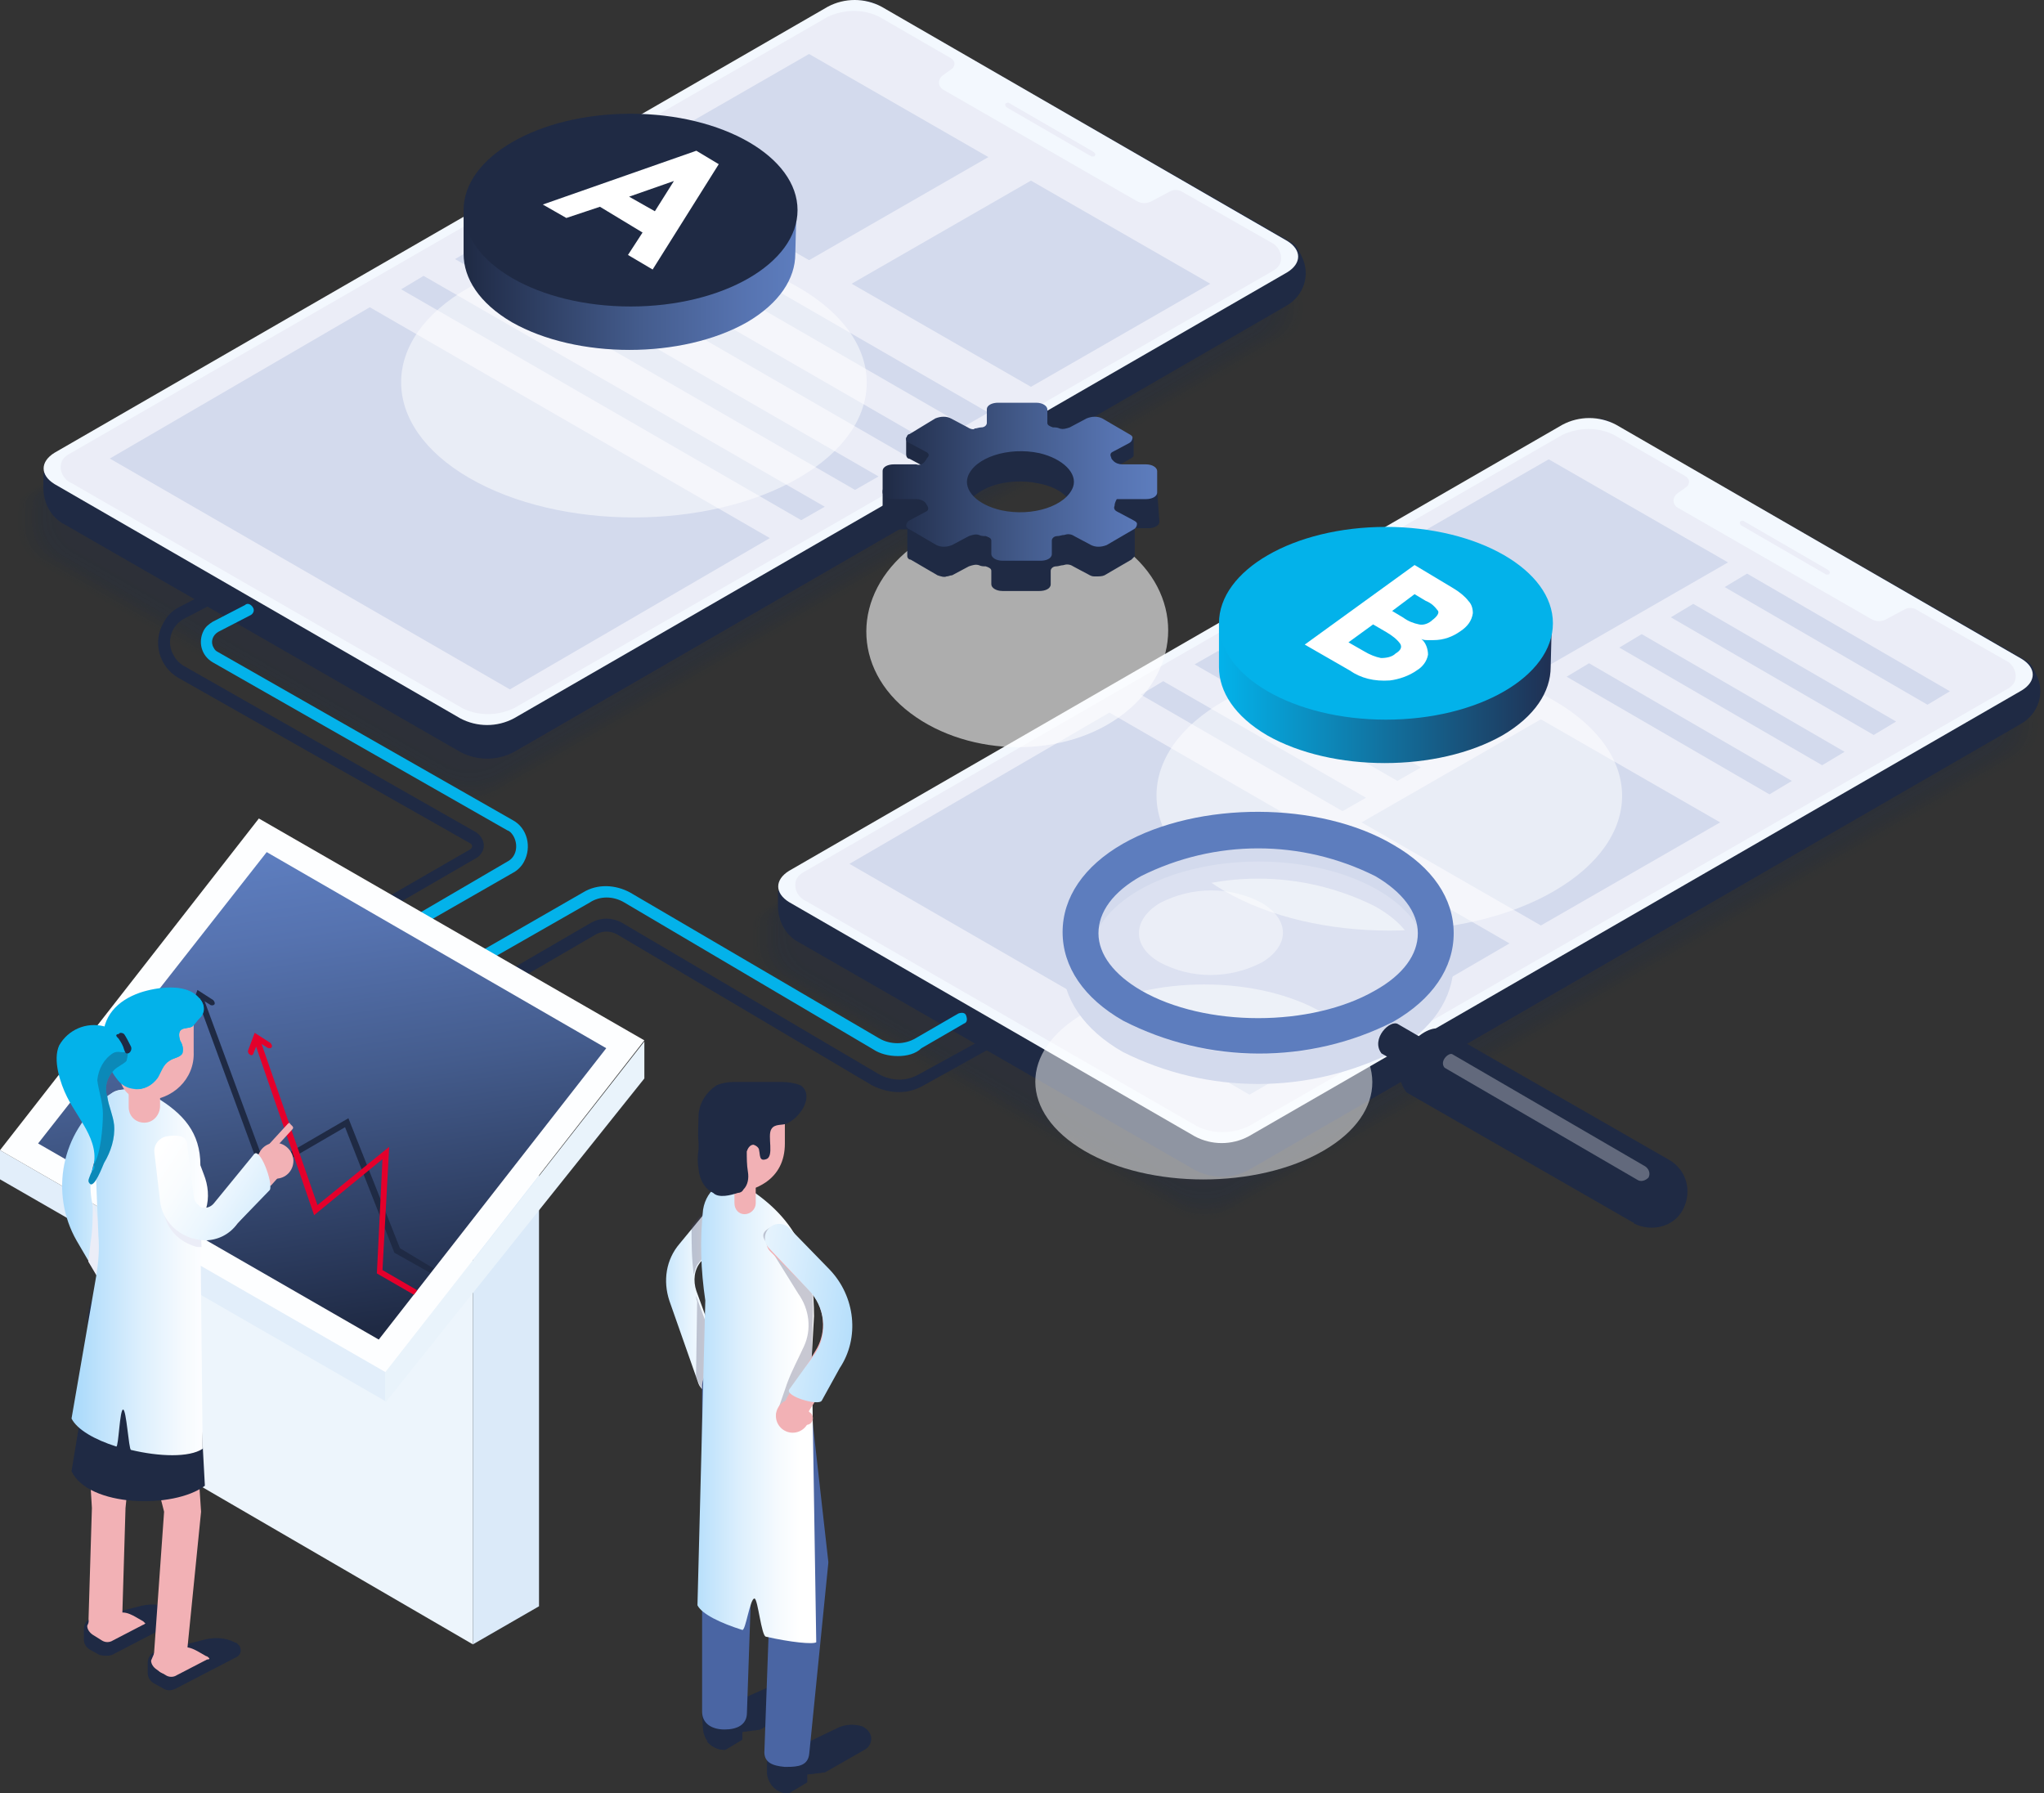 <?xml version="1.0" encoding="utf-8"?>
<!-- Generator: Adobe Illustrator 24.2.3, SVG Export Plug-In . SVG Version: 6.00 Build 0)  -->
<svg version="1.1" id="Capa_1" xmlns="http://www.w3.org/2000/svg" xmlns:xlink="http://www.w3.org/1999/xlink" x="0px" y="0px"
	 viewBox="0 0 182.4 160" style="enable-background:new 0 0 182.4 160;" xml:space="preserve">
<rect x="0" y="0" width="182.4" height="160" fill="#333333" stroke="none"/>
<style type="text/css">
	.st0{opacity:0.3;}
	.st1{fill:#1F2A44;fill-opacity:0;}
	.st2{opacity:2.400000e-02;fill:#1F2A44;enable-background:new    ;}
	.st3{opacity:4.900000e-02;fill:#1F2A44;enable-background:new    ;}
	.st4{opacity:7.300000e-02;fill:#1F2A44;enable-background:new    ;}
	.st5{opacity:9.800000e-02;fill:#1F2A44;enable-background:new    ;}
	.st6{opacity:0.122;fill:#1F2A44;enable-background:new    ;}
	.st7{opacity:0.146;fill:#1F2A44;enable-background:new    ;}
	.st8{opacity:0.171;fill:#1F2A44;enable-background:new    ;}
	.st9{opacity:0.195;fill:#1F2A44;enable-background:new    ;}
	.st10{opacity:0.22;fill:#1F2A44;enable-background:new    ;}
	.st11{opacity:0.244;fill:#1F2A44;enable-background:new    ;}
	.st12{opacity:0.268;fill:#1F2A44;enable-background:new    ;}
	.st13{opacity:0.293;fill:#1F2A44;enable-background:new    ;}
	.st14{opacity:0.317;fill:#1F2A44;enable-background:new    ;}
	.st15{opacity:0.341;fill:#1F2A44;enable-background:new    ;}
	.st16{opacity:0.366;fill:#1F2A44;enable-background:new    ;}
	.st17{opacity:0.39;fill:#1F2A44;enable-background:new    ;}
	.st18{opacity:0.415;fill:#1F2A44;enable-background:new    ;}
	.st19{opacity:0.439;fill:#1F2A44;enable-background:new    ;}
	.st20{opacity:0.463;fill:#1F2A44;enable-background:new    ;}
	.st21{opacity:0.488;fill:#1F2A44;enable-background:new    ;}
	.st22{opacity:0.512;fill:#1F2A44;enable-background:new    ;}
	.st23{opacity:0.537;fill:#1F2A44;enable-background:new    ;}
	.st24{opacity:0.561;fill:#1F2A44;enable-background:new    ;}
	.st25{opacity:0.585;fill:#1F2A44;enable-background:new    ;}
	.st26{opacity:0.61;fill:#1F2A44;enable-background:new    ;}
	.st27{opacity:0.634;fill:#1F2A44;enable-background:new    ;}
	.st28{opacity:0.659;fill:#1F2A44;enable-background:new    ;}
	.st29{opacity:0.683;fill:#1F2A44;enable-background:new    ;}
	.st30{opacity:0.707;fill:#1F2A44;enable-background:new    ;}
	.st31{opacity:0.732;fill:#1F2A44;enable-background:new    ;}
	.st32{opacity:0.756;fill:#1F2A44;enable-background:new    ;}
	.st33{opacity:0.78;fill:#1F2A44;enable-background:new    ;}
	.st34{opacity:0.805;fill:#1F2A44;enable-background:new    ;}
	.st35{opacity:0.829;fill:#1F2A44;enable-background:new    ;}
	.st36{opacity:0.854;fill:#1F2A44;enable-background:new    ;}
	.st37{opacity:0.878;fill:#1F2A44;enable-background:new    ;}
	.st38{opacity:0.902;fill:#1F2A44;enable-background:new    ;}
	.st39{opacity:0.927;fill:#1F2A44;enable-background:new    ;}
	.st40{opacity:0.951;fill:#1F2A44;enable-background:new    ;}
	.st41{opacity:0.976;fill:#1F2A44;enable-background:new    ;}
	.st42{fill:#1F2A44;}
	.st43{fill:url(#Trazado_19057_1_);}
	.st44{fill:#F3F8FE;}
	.st45{fill:#EBEDF7;}
	.st46{fill:url(#Trazado_19103_1_);}
	.st47{fill:#03B2EA;}
	.st48{fill:#EDF5FC;}
	.st49{fill:#DBEAF9;}
	.st50{fill:#E2EEFA;}
	.st51{fill:#FDFEFF;}
	.st52{fill:url(#Trazado_19115_1_);}
	.st53{fill:#E9F3FB;}
	.st54{fill:#E4002B;}
	.st55{fill:#F2B1B5;}
	.st56{fill:url(#Trazado_19128_1_);}
	.st57{fill:url(#Trazado_19130_1_);}
	.st58{opacity:0.3;fill:#1F2A44;enable-background:new    ;}
	.st59{fill:url(#Trazado_19143_1_);}
	.st60{fill:#D3DAED;}
	.st61{opacity:0.5;fill:url(#Trazado_19162_1_);enable-background:new    ;}
	.st62{fill:url(#Trazado_19163_1_);}
	.st63{fill:#FFFFFF;}
	.st64{opacity:0.5;fill:url(#Trazado_19165_1_);enable-background:new    ;}
	.st65{opacity:0.5;fill:url(#Trazado_19166_1_);enable-background:new    ;}
	.st66{fill:url(#Trazado_19167_1_);}
	.st67{opacity:0.2;fill:#FFFFFF;enable-background:new    ;}
	.st68{opacity:0.43;fill:#FFFFFF;enable-background:new    ;}
	.st69{fill:url(#Trazado_19171_1_);}
	.st70{fill:url(#Trazado_19173_1_);}
	.st71{opacity:0.3;fill:#FFFFFF;enable-background:new    ;}
	.st72{opacity:0.6;fill:url(#Trazado_19175_1_);enable-background:new    ;}
	.st73{fill:url(#Trazado_19178_1_);}
	.st74{fill:url(#Trazado_19179_1_);}
	.st75{fill:#4A65A3;}
	.st76{opacity:0.3;fill:#48486A;enable-background:new    ;}
	.st77{fill:url(#Trazado_19188_1_);}
	.st78{fill:url(#Trazado_19195_1_);}
</style>
<g id="Grupo_4333" transform="translate(-5534.125 -559)">
	<g id="Grupo_4293" transform="translate(5535.26 559)">
		<g id="Grupo_4289" transform="translate(0 2.44)" class="st0">
			<path id="Trazado_19015" class="st1" d="M115.3,23.6l-0.2-0.4c-0.1-0.3-0.4-0.5-0.6-0.7c0,0-0.1-0.1-0.2-0.1c0,0-0.1-0.1-0.1-0.1
				l-0.1,0c-0.1,0-0.1-0.1-0.2-0.1L76.8,0.6c-1.5-0.8-3.4-0.8-4.9,0L1,41.5c-0.8,0.5-1.1,1.1-1,1.8l-0.1,0v1.4c0,1.4,0.8,2.7,2,3.4
				L38.2,69c1.5,0.8,3.4,0.8,4.9,0l70.8-40.8C115.5,27.2,116.1,25.2,115.3,23.6L115.3,23.6z"/>
			<path id="Trazado_19016" class="st2" d="M115.1,23.5l-0.2-0.4c-0.1-0.3-0.3-0.5-0.6-0.7c0,0-0.1-0.1-0.1-0.1c0,0-0.1-0.1-0.1-0.1
				l-0.1,0c-0.1,0-0.1-0.1-0.2-0.1l-37-21.4c-1.5-0.8-3.4-0.8-4.9,0L1.2,41.5c-0.8,0.5-1.1,1.1-1,1.8l-0.1,0v1.3
				c0,1.4,0.8,2.7,2,3.4l36,20.7c1.5,0.8,3.4,0.8,4.9,0l70.5-40.7C115.2,27.1,115.9,25.2,115.1,23.5L115.1,23.5z"/>
			<path id="Trazado_19017" class="st3" d="M114.8,23.5l-0.2-0.4c-0.1-0.3-0.3-0.5-0.6-0.7c0,0-0.1-0.1-0.2-0.1c0,0-0.1,0-0.1-0.1
				l-0.1,0c-0.1,0-0.1-0.1-0.2-0.1L76.7,0.8c-1.5-0.8-3.3-0.8-4.9,0L1.5,41.4c-0.8,0.5-1.1,1.1-0.9,1.8l-0.1,0v1.3
				c0,1.4,0.7,2.7,2,3.4l35.8,20.6c1.5,0.8,3.3,0.8,4.9,0L113.4,28C115,27.1,115.6,25.1,114.8,23.5L114.8,23.5z"/>
			<path id="Trazado_19018" class="st4" d="M114.5,23.5l-0.2-0.4c-0.1-0.3-0.3-0.5-0.6-0.7c0,0-0.1-0.1-0.1-0.1c0,0-0.1,0-0.1-0.1
				l-0.1,0c-0.1,0-0.1-0.1-0.2-0.1L76.7,0.9c-1.5-0.8-3.3-0.8-4.8,0L1.7,41.4c-0.8,0.5-1.1,1.1-0.9,1.7l-0.1,0v1.3
				c0,1.4,0.7,2.7,2,3.4l35.6,20.5c1.5,0.8,3.3,0.8,4.8,0l70-40.4C114.7,27,115.3,25.1,114.5,23.5z"/>
			<path id="Trazado_19019" class="st5" d="M114.3,23.4l-0.2-0.4c-0.1-0.3-0.3-0.5-0.6-0.7c0,0-0.1-0.1-0.1-0.1c0,0-0.1,0-0.1-0.1
				l-0.1,0c-0.1,0-0.1-0.1-0.2-0.1L76.6,1c-1.5-0.8-3.3-0.8-4.8,0L1.9,41.3c-0.8,0.5-1.1,1.1-0.9,1.7l-0.1,0v1.3
				c0,1.4,0.7,2.7,1.9,3.4l35.5,20.4c1.5,0.8,3.3,0.8,4.8,0l69.8-40.3C114.5,27,115.1,25.1,114.3,23.4z"/>
			<path id="Trazado_19020" class="st6" d="M114,23.4l-0.2-0.4c-0.1-0.3-0.3-0.5-0.6-0.7c0,0-0.1-0.1-0.1-0.1c0,0-0.1,0-0.1-0.1
				l-0.1,0c-0.1,0-0.1-0.1-0.2-0.1L76.6,1c-1.5-0.8-3.3-0.8-4.8,0L2.1,41.3C1.3,41.8,1,42.4,1.2,43l-0.1,0v1.3
				c0,1.4,0.7,2.7,1.9,3.3L38.4,68c1.5,0.8,3.3,0.8,4.8,0l69.5-40.2C114.2,27,114.8,25,114,23.4L114,23.4z"/>
			<path id="Trazado_19021" class="st7" d="M113.8,23.4l-0.2-0.4c-0.1-0.3-0.3-0.5-0.6-0.7c0,0-0.1-0.1-0.1-0.1c0,0-0.1,0-0.1-0.1
				l-0.1,0c-0.1,0-0.1-0.1-0.2-0.1l-36-20.8c-1.5-0.8-3.3-0.8-4.8,0L2.4,41.2c-0.8,0.5-1.1,1.1-0.9,1.7l-0.1,0v1.3
				c0,1.4,0.7,2.6,1.9,3.3l35.1,20.2c1.5,0.8,3.3,0.8,4.8,0l69.3-40C113.9,26.9,114.5,25,113.8,23.4L113.8,23.4z"/>
			<path id="Trazado_19022" class="st8" d="M113.5,23.3l-0.2-0.4c-0.1-0.3-0.3-0.5-0.6-0.7c0,0-0.1-0.1-0.1-0.1c0,0-0.1,0-0.1-0.1
				l-0.1,0c-0.1,0-0.1-0.1-0.2-0.1L76.5,1.2c-1.5-0.8-3.2-0.8-4.7,0l-69.1,40c-0.8,0.5-1.1,1.1-0.9,1.7l-0.1,0v1.3
				c0,1.4,0.7,2.6,1.9,3.3l34.9,20.1c1.5,0.8,3.2,0.8,4.7,0l69-39.9C113.7,26.8,114.3,24.9,113.5,23.3L113.5,23.3z"/>
			<path id="Trazado_19023" class="st9" d="M113.2,23.3l-0.2-0.4c-0.1-0.3-0.3-0.5-0.6-0.7c0,0-0.1-0.1-0.1-0.1c0,0-0.1,0-0.1-0.1
				l-0.1,0c-0.1,0-0.1-0.1-0.2-0.1L76.4,1.3c-1.5-0.7-3.2-0.7-4.7,0L2.8,41.2c-0.8,0.5-1.1,1.1-0.9,1.7l-0.1,0v1.3
				c0,1.4,0.7,2.6,1.9,3.3l34.7,20c1.5,0.7,3.2,0.7,4.7,0l68.8-39.8C113.4,26.8,114,24.9,113.2,23.3L113.2,23.3z"/>
			<path id="Trazado_19024" class="st10" d="M113,23.3l-0.2-0.4c-0.1-0.3-0.3-0.5-0.6-0.7c0,0-0.1-0.1-0.1-0.1c0,0-0.1,0-0.1-0.1
				l-0.1,0c-0.1,0-0.1-0.1-0.2-0.1L76.3,1.4c-1.5-0.7-3.2-0.7-4.7,0L3,41.1c-0.8,0.5-1.1,1.1-0.9,1.7l-0.1,0v1.3
				c0,1.4,0.7,2.6,1.9,3.3l34.5,19.9c1.5,0.7,3.2,0.7,4.7,0l68.5-39.6C113.2,26.8,113.7,24.9,113,23.3L113,23.3z"/>
			<path id="Trazado_19025" class="st11" d="M112.7,23.3l-0.2-0.4c-0.1-0.3-0.3-0.5-0.6-0.7c0,0-0.1-0.1-0.1-0.1c0,0-0.1,0-0.1-0.1
				l-0.1,0c-0.1,0-0.1-0.1-0.2-0.1L76.3,1.5c-1.5-0.7-3.2-0.7-4.7,0L3.3,41.1c-0.8,0.5-1.1,1.1-0.9,1.7l-0.1,0v1.3
				c0,1.3,0.7,2.6,1.9,3.3l34.3,19.7c1.5,0.7,3.2,0.7,4.7,0l68.2-39.5C112.9,26.7,113.5,24.8,112.7,23.3L112.7,23.3z"/>
			<path id="Trazado_19026" class="st12" d="M112.5,23.2l-0.2-0.4c-0.1-0.3-0.3-0.5-0.6-0.7c0,0-0.1-0.1-0.1-0.1c0,0-0.1,0-0.1-0.1
				l-0.1,0c-0.1,0-0.1-0.1-0.2-0.1l-35-20.2c-1.5-0.7-3.2-0.7-4.6,0L3.5,41c-0.8,0.5-1.1,1.1-0.9,1.7l-0.1,0V44
				c0,1.3,0.7,2.6,1.9,3.2l34.1,19.6c1.5,0.7,3.2,0.7,4.6,0l68-39.3C112.6,26.7,113.2,24.8,112.5,23.2L112.5,23.2z"/>
			<path id="Trazado_19027" class="st13" d="M112.2,23.2l-0.2-0.4c-0.1-0.3-0.3-0.5-0.6-0.7c0,0-0.1-0.1-0.1-0.1c0,0-0.1,0-0.1-0.1
				l-0.1,0c-0.1,0-0.1-0.1-0.2-0.1L76.2,1.7C74.7,1,73,1,71.6,1.7L3.7,41c-0.8,0.4-1.1,1.1-0.9,1.7l-0.1,0v1.3
				c0,1.3,0.7,2.6,1.9,3.2l33.9,19.5c1.4,0.7,3.2,0.7,4.6,0l67.7-39.2C112.4,26.6,113,24.7,112.2,23.2L112.2,23.2z"/>
			<path id="Trazado_19028" class="st14" d="M111.9,23.2l-0.2-0.4c-0.1-0.3-0.3-0.5-0.6-0.7c0,0-0.1-0.1-0.1-0.1c0,0-0.1,0-0.1-0.1
				l-0.1,0c-0.1,0-0.1-0.1-0.2-0.1l-34.6-20c-1.4-0.7-3.1-0.7-4.6,0L4,40.9c-0.8,0.4-1.1,1.1-0.9,1.6l-0.1,0v1.3
				c0,1.3,0.7,2.5,1.9,3.2l33.7,19.4c1.4,0.7,3.1,0.7,4.6,0l67.5-39.1C112.1,26.6,112.7,24.7,111.9,23.2L111.9,23.2z"/>
			<path id="Trazado_19029" class="st15" d="M111.7,23.1l-0.2-0.4c-0.1-0.3-0.3-0.5-0.6-0.7c0,0-0.1-0.1-0.1-0.1c0,0-0.1,0-0.1-0.1
				l-0.1,0c-0.1,0-0.1-0.1-0.2-0.1L76.1,1.9c-1.4-0.7-3.1-0.7-4.6,0l-67.3,39c-0.8,0.4-1.1,1.1-0.9,1.6l-0.1,0v1.3
				c0,1.3,0.7,2.5,1.8,3.2l33.5,19.3c1.4,0.7,3.1,0.7,4.6,0l67.2-38.9C111.9,26.5,112.4,24.7,111.7,23.1L111.7,23.1z"/>
			<path id="Trazado_19030" class="st16" d="M111.4,23.1l-0.2-0.4c-0.1-0.3-0.3-0.5-0.5-0.6c0,0-0.1-0.1-0.1-0.1c0,0-0.1,0-0.1-0.1
				l-0.1,0c-0.1,0-0.1-0.1-0.2-0.1L76,2c-1.4-0.7-3.1-0.7-4.5,0L4.4,40.8c-0.8,0.4-1.1,1.1-0.9,1.6l-0.1,0v1.2
				c0,1.3,0.7,2.5,1.8,3.2l33.3,19.2c1.4,0.7,3.1,0.7,4.5,0l67-38.8C111.6,26.5,112.2,24.6,111.4,23.1L111.4,23.1z"/>
			<path id="Trazado_19031" class="st17" d="M111.2,23.1l-0.2-0.4c-0.1-0.3-0.3-0.5-0.5-0.6c0,0-0.1-0.1-0.1-0.1c0,0-0.1,0-0.1-0.1
				l-0.1,0c-0.1,0-0.1-0.1-0.2-0.1L76,2.1c-1.4-0.7-3.1-0.7-4.5,0L4.6,40.8c-0.8,0.4-1,1-0.9,1.6l-0.1,0v1.2c0,1.3,0.7,2.5,1.8,3.1
				l33.1,19.1c1.4,0.7,3.1,0.7,4.5,0l66.7-38.7C111.3,26.4,111.9,24.6,111.2,23.1L111.2,23.1z"/>
			<path id="Trazado_19032" class="st18" d="M110.9,23l-0.2-0.4c-0.1-0.3-0.3-0.5-0.5-0.6c0,0-0.1-0.1-0.1-0.1c0,0,0,0-0.1-0.1
				l-0.1,0c-0.1,0-0.1-0.1-0.2-0.1L75.9,2.1c-1.4-0.7-3.1-0.7-4.5,0L4.9,40.8c-0.8,0.4-1,1-0.9,1.6l-0.1,0v1.2
				c0,1.3,0.7,2.5,1.8,3.1l33,19c1.4,0.7,3.1,0.7,4.5,0l66.5-38.5C111.1,26.4,111.6,24.5,110.9,23L110.9,23z"/>
			<path id="Trazado_19033" class="st19" d="M110.7,23l-0.2-0.4c-0.1-0.3-0.3-0.5-0.5-0.6c0,0-0.1-0.1-0.1-0.1c0,0,0,0-0.1-0.1l0,0
				c-0.1,0-0.1-0.1-0.2-0.1L75.9,2.2c-1.4-0.7-3.1-0.7-4.5,0L5.1,40.7c-0.8,0.4-1,1-0.9,1.6l-0.1,0v1.2c0,1.3,0.7,2.5,1.8,3.1
				l32.8,18.9c1.4,0.7,3.1,0.7,4.5,0l66.2-38.4C110.8,26.3,111.4,24.5,110.7,23L110.7,23z"/>
			<path id="Trazado_19034" class="st20" d="M110.4,23l-0.2-0.4c-0.1-0.2-0.3-0.5-0.5-0.6c0,0-0.1-0.1-0.1-0.1c0,0,0,0-0.1-0.1
				l-0.1,0c-0.1,0-0.1-0.1-0.2-0.1L75.8,2.3c-1.4-0.7-3-0.7-4.4,0L5.3,40.7c-0.7,0.4-1,1-0.9,1.6l-0.1,0v1.2c0,1.3,0.7,2.5,1.8,3.1
				l32.6,18.7c1.4,0.7,3,0.7,4.4,0l66-38.3C110.6,26.3,111.1,24.5,110.4,23L110.4,23z"/>
			<path id="Trazado_19035" class="st21" d="M110.1,23l-0.2-0.4c-0.1-0.2-0.3-0.5-0.5-0.6c0,0-0.1-0.1-0.1-0.1c0,0,0,0-0.1-0.1l0,0
				c-0.1,0-0.1-0.1-0.2-0.1L75.7,2.4c-1.4-0.7-3-0.7-4.4,0L5.5,40.6c-0.7,0.4-1,1-0.9,1.6l-0.1,0v1.2c0,1.3,0.7,2.4,1.8,3.1
				l32.4,18.6c1.4,0.7,3,0.7,4.4,0L108.9,27C110.3,26.2,110.9,24.4,110.1,23L110.1,23z"/>
			<path id="Trazado_19036" class="st22" d="M109.9,22.9l-0.2-0.4c-0.1-0.2-0.3-0.5-0.5-0.6c0,0-0.1-0.1-0.1-0.1c0,0,0,0-0.1-0.1
				l0,0c-0.1,0-0.1-0.1-0.2-0.1l-33-19.1c-1.4-0.7-3-0.7-4.4,0L5.8,40.6c-0.7,0.4-1,1-0.9,1.6l-0.1,0v1.2c0,1.3,0.7,2.4,1.8,3.1
				L38.8,65c1.4,0.7,3,0.7,4.4,0l65.5-38C110.1,26.2,110.6,24.4,109.9,22.9L109.9,22.9z"/>
			<path id="Trazado_19037" class="st23" d="M109.6,22.9l-0.2-0.4c-0.1-0.2-0.3-0.5-0.5-0.6c0,0-0.1-0.1-0.1-0.1c0,0,0,0-0.1-0.1
				l0,0c-0.1,0-0.1-0.1-0.2-0.1l-32.9-19c-1.4-0.7-3-0.7-4.3,0L6,40.5c-0.7,0.4-1,1-0.8,1.6l0,0v1.2c0,1.3,0.7,2.4,1.8,3l32,18.4
				c1.4,0.7,3,0.7,4.3,0l65.2-37.9C109.8,26.1,110.3,24.4,109.6,22.9L109.6,22.9z"/>
			<path id="Trazado_19038" class="st24" d="M109.4,22.9l-0.2-0.4c-0.1-0.2-0.3-0.5-0.5-0.6c0,0-0.1-0.1-0.1-0.1c0,0,0,0-0.1-0.1
				l0,0c-0.1,0-0.1-0.1-0.2-0.1L75.6,2.7c-1.4-0.7-3-0.7-4.3,0l-65,37.8c-0.7,0.4-1,1-0.8,1.6l-0.1,0v1.2c0,1.2,0.7,2.4,1.7,3
				l31.8,18.3c1.4,0.7,3,0.7,4.3,0l64.9-37.7C109.5,26.1,110.1,24.3,109.4,22.9z"/>
			<path id="Trazado_19039" class="st25" d="M109.1,22.8l-0.2-0.4c-0.1-0.2-0.3-0.5-0.5-0.6c0,0-0.1-0.1-0.1-0.1c0,0,0,0-0.1-0.1
				l0,0c-0.1,0-0.1-0.1-0.2-0.1L75.5,2.8c-1.4-0.7-2.9-0.7-4.3,0L6.4,40.5c-0.7,0.4-1,1-0.8,1.5l-0.1,0v1.2c0,1.2,0.7,2.4,1.7,3
				l31.6,18.2c1.4,0.7,2.9,0.7,4.3,0l64.7-37.6C109.3,26,109.8,24.3,109.1,22.8L109.1,22.8z"/>
			<path id="Trazado_19040" class="st26" d="M108.8,22.8l-0.2-0.4c-0.1-0.2-0.3-0.4-0.5-0.6c0,0-0.1-0.1-0.1-0.1c0,0,0,0-0.1-0.1
				l0,0c-0.1,0-0.1-0.1-0.2-0.1L75.5,2.9c-1.3-0.7-2.9-0.7-4.3,0L6.7,40.4c-0.7,0.4-1,1-0.8,1.5l-0.1,0v1.2c0,1.2,0.7,2.4,1.7,3
				l31.4,18.1c1.3,0.7,2.9,0.7,4.3,0l64.4-37.4C109,26,109.5,24.2,108.8,22.8L108.8,22.8z"/>
			<path id="Trazado_19041" class="st27" d="M108.6,22.8l-0.2-0.4c-0.1-0.2-0.3-0.4-0.5-0.6c0,0-0.1-0.1-0.1-0.1c0,0,0,0-0.1-0.1
				l0,0c-0.1,0-0.1-0.1-0.2-0.1L75.4,3c-1.3-0.7-2.9-0.7-4.2,0L6.9,40.4c-0.7,0.4-1,1-0.8,1.5l0,0v1.2c0,1.2,0.7,2.4,1.7,3L39,64
				c1.3,0.7,2.9,0.7,4.2,0l64.2-37.3C108.8,25.9,109.3,24.2,108.6,22.8L108.6,22.8z"/>
			<path id="Trazado_19042" class="st28" d="M108.3,22.7l-0.2-0.4c-0.1-0.2-0.3-0.4-0.5-0.6c0,0-0.1-0.1-0.1-0.1c0,0,0,0-0.1-0.1
				l0,0c-0.1,0-0.1-0.1-0.2-0.1L75.4,3.1c-1.3-0.7-2.9-0.7-4.2,0l-64,37.2c-0.7,0.4-1,1-0.8,1.5l0,0V43c0,1.2,0.6,2.3,1.7,2.9
				l31,17.9c1.3,0.7,2.9,0.7,4.2,0l63.9-37.2C108.5,25.9,109,24.2,108.3,22.7L108.3,22.7z"/>
			<path id="Trazado_19043" class="st29" d="M108.1,22.7l-0.2-0.4c-0.1-0.2-0.3-0.4-0.5-0.6c0,0-0.1-0.1-0.1-0.1c0,0,0,0-0.1-0.1
				l0,0c-0.1,0-0.1-0.1-0.2-0.1L75.3,3.2c-1.3-0.7-2.9-0.7-4.2,0L7.3,40.3c-0.7,0.4-1,1-0.8,1.5l0,0V43c0,1.2,0.6,2.3,1.7,2.9
				L39,63.6c1.3,0.7,2.9,0.7,4.2,0l63.7-37C108.2,25.8,108.7,24.1,108.1,22.7z"/>
			<path id="Trazado_19044" class="st30" d="M107.8,22.7l-0.2-0.4c-0.1-0.2-0.3-0.4-0.5-0.6c0,0-0.1-0.1-0.1-0.1c0,0,0,0-0.1-0.1
				l0,0c-0.1,0-0.1-0.1-0.2-0.1L75.3,3.3c-1.3-0.7-2.9-0.7-4.2,0l-63.5,37c-0.7,0.4-1,1-0.8,1.5l0,0v1.1c0,1.2,0.6,2.3,1.7,2.9
				L39,63.4c1.3,0.7,2.9,0.7,4.2,0l63.4-36.9C108,25.8,108.5,24.1,107.8,22.7L107.8,22.7z"/>
			<path id="Trazado_19045" class="st31" d="M107.5,22.7l-0.2-0.4c-0.1-0.2-0.3-0.4-0.5-0.6c0,0-0.1-0.1-0.1-0.1c0,0,0,0-0.1-0.1
				l0,0c-0.1,0-0.1-0.1-0.2-0.1L75.2,3.4c-1.3-0.7-2.8-0.7-4.1,0L7.8,40.2c-0.7,0.4-1,1-0.8,1.5l0,0v1.1c0,1.2,0.6,2.3,1.7,2.9
				l30.5,17.5c1.3,0.7,2.8,0.7,4.1,0l63.2-36.8C107.7,25.7,108.2,24,107.5,22.7L107.5,22.7z"/>
			<path id="Trazado_19046" class="st32" d="M107.3,22.6l-0.2-0.4c-0.1-0.2-0.3-0.4-0.5-0.6c0,0-0.1-0.1-0.1-0.1c0,0,0,0-0.1-0.1
				l0,0c-0.1,0-0.1-0.1-0.2-0.1L75.1,3.4c-1.3-0.7-2.8-0.7-4.1,0L8,40.1c-0.7,0.4-1,1-0.8,1.5l0,0v1.1c0,1.2,0.6,2.3,1.7,2.9
				l30.3,17.4c1.3,0.7,2.8,0.7,4.1,0l62.9-36.6C107.5,25.7,108,24,107.3,22.6L107.3,22.6z"/>
			<path id="Trazado_19047" class="st33" d="M107,22.6l-0.2-0.4c-0.1-0.2-0.3-0.4-0.5-0.6c0,0-0.1-0.1-0.1-0.1c0,0,0,0-0.1-0.1l0,0
				c-0.1,0-0.1-0.1-0.2-0.1L75.1,3.5c-1.3-0.6-2.8-0.6-4.1,0L8.2,40.1c-0.7,0.4-1,1-0.8,1.5l0,0v1.1c0,1.2,0.6,2.3,1.6,2.9
				l30.1,17.3c1.3,0.6,2.8,0.6,4.1,0l62.7-36.5C107.2,25.6,107.7,24,107,22.6L107,22.6z"/>
			<path id="Trazado_19048" class="st34" d="M106.8,22.6l-0.2-0.4c-0.1-0.2-0.3-0.4-0.5-0.6c0,0-0.1-0.1-0.1-0.1c0,0,0,0-0.1-0.1
				l0,0c-0.1,0-0.1-0.1-0.2-0.1L75,3.6C73.8,3,72.3,3,71,3.6L8.5,40c-0.7,0.4-0.9,0.9-0.8,1.5l0,0v1.1c0,1.2,0.6,2.3,1.6,2.8
				l29.9,17.2c1.3,0.6,2.8,0.6,4.1,0l62.4-36.4C106.9,25.6,107.4,23.9,106.8,22.6L106.8,22.6z"/>
			<path id="Trazado_19049" class="st35" d="M106.5,22.5l-0.2-0.4c-0.1-0.2-0.3-0.4-0.5-0.6c0,0-0.1-0.1-0.1-0.1c0,0,0,0-0.1-0.1
				l0,0c-0.1,0-0.1-0.1-0.1-0.1L75,3.7c-1.3-0.6-2.8-0.6-4,0L8.7,40c-0.7,0.4-0.9,0.9-0.8,1.5l0,0v1.1c0,1.2,0.6,2.2,1.6,2.8
				l29.7,17.1c1.3,0.6,2.8,0.6,4,0l62.2-36.2C106.7,25.5,107.2,23.9,106.5,22.5z"/>
			<path id="Trazado_19050" class="st36" d="M106.3,22.5l-0.2-0.4c-0.1-0.2-0.3-0.4-0.5-0.6c0,0-0.1-0.1-0.1-0.1c0,0,0,0-0.1-0.1
				l0,0c-0.1,0-0.1-0.1-0.1-0.1L74.9,3.8c-1.3-0.6-2.7-0.6-4,0L8.9,40c-0.7,0.4-0.9,0.9-0.8,1.4l0,0v1.1c0,1.2,0.6,2.2,1.6,2.8
				l29.5,17c1.3,0.6,2.7,0.6,4,0l61.9-36.1C106.4,25.5,106.9,23.9,106.3,22.5L106.3,22.5z"/>
			<path id="Trazado_19051" class="st37" d="M106,22.5l-0.2-0.4c-0.1-0.2-0.3-0.4-0.5-0.6c0,0-0.1-0.1-0.1-0.1c0,0,0,0-0.1-0.1l0,0
				c-0.1,0-0.1-0.1-0.1-0.1L74.9,3.9c-1.3-0.6-2.7-0.6-4,0l-61.7,36c-0.7,0.4-0.9,0.9-0.8,1.4l0,0v1.1c0,1.1,0.6,2.2,1.6,2.8
				l29.3,16.9c1.3,0.6,2.7,0.6,4,0l61.6-35.9C106.1,25.4,106.6,23.8,106,22.5L106,22.5z"/>
			<path id="Trazado_19052" class="st38" d="M105.7,22.5l-0.2-0.3c-0.1-0.2-0.3-0.4-0.5-0.6c0,0-0.1-0.1-0.1-0.1c0,0,0,0-0.1-0.1
				l0,0c0,0-0.1-0.1-0.1-0.1L74.8,4c-1.2-0.6-2.7-0.6-4,0L9.4,39.9c-0.7,0.4-0.9,0.9-0.8,1.4l0,0v1.1c0,1.1,0.6,2.2,1.6,2.8
				l29.1,16.8c1.2,0.6,2.7,0.6,4,0l61.4-35.8C105.9,25.4,106.4,23.8,105.7,22.5L105.7,22.5z"/>
			<path id="Trazado_19053" class="st39" d="M105.5,22.4l-0.2-0.3c-0.1-0.2-0.3-0.4-0.5-0.6c0,0-0.1-0.1-0.1-0.1c0,0,0,0-0.1-0.1
				l0,0c0,0-0.1-0.1-0.1-0.1L74.8,4.1c-1.2-0.6-2.7-0.6-3.9,0L9.6,39.8c-0.7,0.4-0.9,0.9-0.8,1.4l0,0v1.1c0,1.1,0.6,2.2,1.6,2.7
				l28.9,16.6c1.2,0.6,2.7,0.6,3.9,0l61.1-35.7C105.6,25.3,106.1,23.7,105.5,22.4L105.5,22.4z"/>
			<path id="Trazado_19054" class="st40" d="M105.2,22.4l-0.2-0.3c-0.1-0.2-0.3-0.4-0.5-0.6c0,0-0.1-0.1-0.1-0.1c0,0,0,0-0.1-0.1
				l0,0c0,0-0.1-0.1-0.1-0.1l-29.5-17c-1.2-0.6-2.7-0.6-3.9,0l-61,35.6c-0.7,0.4-0.9,0.9-0.8,1.4l0,0v1.1c0,1.1,0.6,2.2,1.6,2.7
				l28.7,16.5c1.2,0.6,2.7,0.6,3.9,0L104.1,26C105.4,25.3,105.9,23.7,105.2,22.4L105.2,22.4z"/>
			<path id="Trazado_19055" class="st41" d="M105,22.4l-0.2-0.3c-0.1-0.2-0.3-0.4-0.5-0.6c0,0-0.1-0.1-0.1-0.1c0,0,0,0-0.1-0.1l0,0
				c0,0-0.1-0.1-0.1-0.1L74.7,4.3c-1.2-0.6-2.7-0.6-3.9,0L10.1,39.7c-0.7,0.4-0.9,0.9-0.8,1.4l0,0v1.1c0,1.1,0.6,2.1,1.6,2.7
				l28.5,16.4c1.2,0.6,2.7,0.6,3.9,0L103.9,26C105.1,25.2,105.6,23.7,105,22.4L105,22.4z"/>
			<path id="Trazado_19056" class="st42" d="M104.7,22.3l-0.2-0.3c-0.1-0.2-0.3-0.4-0.5-0.6c0,0-0.1-0.1-0.1-0.1c0,0,0,0-0.1-0.1
				l0,0c0,0-0.1-0.1-0.1-0.1L74.6,4.4c-1.2-0.6-2.6-0.6-3.9,0L10.3,39.7c-0.6,0.4-0.9,0.9-0.7,1.4l0,0v1.1c0,1.1,0.6,2.1,1.6,2.7
				l28.3,16.3c1.2,0.6,2.6,0.6,3.9,0l60.4-35.3C104.9,25.2,105.3,23.6,104.7,22.3z"/>
		</g>
		<g id="Grupo_4292" transform="translate(2.733)">
			<g id="Grupo_4291">
				
					<linearGradient id="Trazado_19057_1_" gradientUnits="userSpaceOnUse" x1="-201.085" y1="296.956" x2="-202.08" y2="297.687" gradientTransform="matrix(112.612 0 0 -67.625 21418.578 19549.945)">
					<stop  offset="3.800000e-02" style="stop-color:#1F2A44"/>
					<stop  offset="0.155" style="stop-color:#3E4963"/>
					<stop  offset="0.357" style="stop-color:#6E7893"/>
					<stop  offset="0.548" style="stop-color:#939EB8"/>
					<stop  offset="0.724" style="stop-color:#AEB8D3"/>
					<stop  offset="0.88" style="stop-color:#BFC9E4"/>
					<stop  offset="1" style="stop-color:#C5CFEA"/>
				</linearGradient>
				<path id="Trazado_19057" class="st43" d="M0,43.5v-1.3L70.2,0.9c1.3-0.8,2.9-1.2,4.2-0.5l36.9,21.2c0.4,0.2,0.6,0.5,0.8,0.9
					l0.2,0.4c0.8,1.6,0.2,3.5-1.4,4.4L42,67.1c-1.5,0.8-3.3,0.8-4.8,0L1.9,46.8C0.7,46.2,0,44.9,0,43.5L0,43.5z"/>
				<path id="Trazado_19058" class="st44" d="M1,43.2c-1.3-0.8-1.3-2,0-2.8L70,0.6c1.5-0.8,3.3-0.8,4.8,0L111,21.5
					c1.3,0.8,1.3,2,0,2.8L42,64.1c-1.5,0.8-3.3,0.8-4.8,0L1,43.2z"/>
				<path id="Trazado_19059" class="st45" d="M2.5,43.1c-0.7-0.3-1.1-1.1-0.9-1.8c0.1-0.4,0.5-0.7,0.9-0.9L70,1.5
					c1.5-0.7,3.2-0.7,4.6,0L81,5.2c0.3,0.2,0.4,0.5,0.2,0.8c0,0.1-0.1,0.1-0.2,0.2l-0.7,0.5c-0.3,0.2-0.5,0.6-0.3,1
					c0.1,0.1,0.1,0.2,0.3,0.3l17.2,9.9c0.5,0.3,1,0.3,1.5,0l1.5-0.8c0.3-0.2,0.8-0.2,1.1,0l7.9,4.5c0.7,0.3,1.1,1.1,0.9,1.8
					c-0.1,0.4-0.5,0.7-0.9,0.9L42,63.2c-1.5,0.7-3.2,0.7-4.6,0L2.5,43.1z"/>
				<g id="Grupo_4290" transform="translate(85.836 9.165)">
					<path id="Trazado_19060" class="st45" d="M7.8,4.8c0,0-0.1,0-0.1,0L0.1,0.4C0,0.3,0,0.2,0,0.1C0.1,0,0.2,0,0.3,0l7.6,4.4
						C8,4.5,8.1,4.6,8,4.7C8,4.8,7.9,4.8,7.8,4.8L7.8,4.8z"/>
				</g>
			</g>
		</g>
	</g>
	<g id="Grupo_4298" transform="translate(5600.813 596.305)">
		<g id="Grupo_4294" transform="translate(0 2.439)" class="st0">
			<path id="Trazado_19061" class="st1" d="M115.3,23.6l-0.2-0.4c-0.1-0.3-0.3-0.5-0.6-0.7c0,0-0.1-0.1-0.2-0.1c0,0-0.1-0.1-0.1-0.1
				l-0.1,0c-0.1,0-0.1-0.1-0.2-0.1L76.8,0.6c-1.5-0.8-3.4-0.8-4.9,0L1,41.5c-0.8,0.5-1.1,1.1-1,1.8l-0.1,0v1.3c0,1.4,0.8,2.7,2,3.4
				L38.2,69c1.5,0.8,3.4,0.8,4.9,0l70.8-40.8C115.5,27.2,116.1,25.2,115.3,23.6L115.3,23.6z"/>
			<path id="Trazado_19062" class="st2" d="M115.1,23.5l-0.2-0.4c-0.1-0.3-0.3-0.5-0.6-0.7c0,0-0.1-0.1-0.2-0.1c0,0-0.1,0-0.1-0.1
				l-0.1,0c-0.1,0-0.1-0.1-0.2-0.1l-37-21.4c-1.5-0.8-3.4-0.8-4.9,0L1.2,41.5c-0.8,0.5-1.1,1.1-1,1.8l-0.1,0v1.3
				c0,1.4,0.8,2.7,2,3.4l36,20.7c1.5,0.8,3.4,0.8,4.9,0l70.5-40.7C115.2,27.1,115.9,25.2,115.1,23.5L115.1,23.5z"/>
			<path id="Trazado_19063" class="st3" d="M114.8,23.5l-0.2-0.4c-0.1-0.3-0.3-0.5-0.6-0.7c0,0-0.1-0.1-0.1-0.1c0,0-0.1,0-0.1-0.1
				l-0.1,0c-0.1,0-0.1-0.1-0.2-0.1L76.7,0.8c-1.5-0.8-3.3-0.8-4.9,0L1.5,41.4c-0.8,0.5-1.1,1.1-0.9,1.8l-0.1,0v1.3
				c0,1.4,0.7,2.7,2,3.4l35.8,20.6c1.5,0.8,3.3,0.8,4.9,0L113.4,28C115,27.1,115.6,25.1,114.8,23.5z"/>
			<path id="Trazado_19064" class="st4" d="M114.5,23.5l-0.2-0.4c-0.1-0.3-0.3-0.5-0.6-0.7c0,0-0.1-0.1-0.1-0.1c0,0-0.1,0-0.1-0.1
				l-0.1,0c-0.1,0-0.1-0.1-0.2-0.1L76.7,0.9c-1.5-0.8-3.3-0.8-4.8,0L1.7,41.4c-0.8,0.5-1.1,1.1-0.9,1.7l-0.1,0v1.3
				c0,1.4,0.7,2.7,2,3.4l35.6,20.5c1.5,0.8,3.3,0.8,4.8,0l70-40.4C114.7,27,115.3,25.1,114.5,23.5L114.5,23.5z"/>
			<path id="Trazado_19065" class="st5" d="M114.3,23.4l-0.2-0.4c-0.1-0.3-0.3-0.5-0.6-0.7c0,0-0.1-0.1-0.1-0.1c0,0-0.1,0-0.1-0.1
				l-0.1,0c-0.1,0-0.1-0.1-0.2-0.1L76.6,1c-1.5-0.8-3.3-0.8-4.8,0L1.9,41.3c-0.8,0.5-1.1,1.1-0.9,1.7l-0.1,0v1.3
				c0,1.4,0.7,2.7,1.9,3.4l35.5,20.4c1.5,0.8,3.3,0.8,4.8,0l69.8-40.3C114.5,27,115.1,25.1,114.3,23.4L114.3,23.4z"/>
			<path id="Trazado_19066" class="st6" d="M114,23.4l-0.2-0.4c-0.1-0.3-0.3-0.5-0.6-0.7c0,0-0.1-0.1-0.1-0.1c0,0-0.1,0-0.1-0.1
				l-0.1,0c-0.1,0-0.1-0.1-0.2-0.1L76.6,1c-1.5-0.8-3.3-0.8-4.8,0L2.1,41.3C1.3,41.8,1,42.4,1.2,43l-0.1,0v1.3
				c0,1.4,0.7,2.7,1.9,3.3L38.4,68c1.5,0.8,3.3,0.8,4.8,0l69.5-40.2C114.2,27,114.8,25,114,23.4L114,23.4z"/>
			<path id="Trazado_19067" class="st7" d="M113.8,23.4l-0.2-0.4c-0.1-0.3-0.3-0.5-0.6-0.7c0,0-0.1-0.1-0.1-0.1c0,0-0.1,0-0.1-0.1
				l-0.1,0c-0.1,0-0.1-0.1-0.2-0.1l-36-20.8c-1.5-0.8-3.3-0.8-4.8,0L2.4,41.2c-0.8,0.5-1.1,1.1-0.9,1.7l-0.1,0v1.3
				c0,1.4,0.7,2.6,1.9,3.3l35.1,20.2c1.5,0.8,3.3,0.8,4.8,0l69.3-40C113.9,26.9,114.5,25,113.8,23.4L113.8,23.4z"/>
			<path id="Trazado_19068" class="st8" d="M113.5,23.3l-0.2-0.4c-0.1-0.3-0.3-0.5-0.6-0.7c0,0-0.1-0.1-0.1-0.1c0,0-0.1,0-0.1-0.1
				l-0.1,0c-0.1,0-0.1-0.1-0.2-0.1L76.5,1.2c-1.5-0.8-3.2-0.8-4.7,0l-69.1,40c-0.8,0.5-1.1,1.1-0.9,1.7l-0.1,0v1.3
				c0,1.4,0.7,2.6,1.9,3.3l34.9,20.1c1.5,0.8,3.2,0.8,4.7,0l69-39.9C113.7,26.8,114.3,24.9,113.5,23.3L113.5,23.3z"/>
			<path id="Trazado_19069" class="st9" d="M113.2,23.3l-0.2-0.4c-0.1-0.3-0.3-0.5-0.6-0.7c0,0-0.1-0.1-0.1-0.1c0,0-0.1,0-0.1-0.1
				l-0.1,0c-0.1,0-0.1-0.1-0.2-0.1L76.4,1.3c-1.5-0.7-3.2-0.7-4.7,0L2.8,41.2c-0.8,0.5-1.1,1.1-0.9,1.7l-0.1,0v1.3
				c0,1.4,0.7,2.6,1.9,3.3l34.7,20c1.5,0.7,3.2,0.7,4.7,0l68.8-39.8C113.4,26.8,114,24.9,113.2,23.3L113.2,23.3z"/>
			<path id="Trazado_19070" class="st10" d="M113,23.3l-0.2-0.4c-0.1-0.3-0.3-0.5-0.6-0.7c0,0-0.1-0.1-0.1-0.1c0,0-0.1,0-0.1-0.1
				l-0.1,0c-0.1,0-0.1-0.1-0.2-0.1L76.3,1.4c-1.5-0.7-3.2-0.7-4.7,0L3.1,41.1c-0.8,0.5-1.1,1.1-0.9,1.7l-0.1,0v1.3
				c0,1.4,0.7,2.6,1.9,3.3l34.5,19.9c1.5,0.7,3.2,0.7,4.7,0l68.5-39.6C113.2,26.7,113.8,24.9,113,23.3L113,23.3z"/>
			<path id="Trazado_19071" class="st11" d="M112.7,23.3l-0.2-0.4c-0.1-0.3-0.3-0.5-0.6-0.7c0,0-0.1-0.1-0.1-0.1c0,0-0.1,0-0.1-0.1
				l-0.1,0c-0.1,0-0.1-0.1-0.2-0.1L76.3,1.5c-1.5-0.7-3.2-0.7-4.7,0L3.3,41.1c-0.8,0.5-1.1,1.1-0.9,1.7l-0.1,0v1.3
				c0,1.3,0.7,2.6,1.9,3.3l34.3,19.7c1.5,0.7,3.2,0.7,4.7,0l68.2-39.5C112.9,26.7,113.5,24.8,112.7,23.3L112.7,23.3z"/>
			<path id="Trazado_19072" class="st12" d="M112.5,23.2l-0.2-0.4c-0.1-0.3-0.3-0.5-0.6-0.7c0,0-0.1-0.1-0.1-0.1c0,0-0.1,0-0.1-0.1
				l-0.1,0c-0.1,0-0.1-0.1-0.2-0.1l-35-20.2c-1.5-0.7-3.2-0.7-4.6,0L3.5,41c-0.8,0.5-1.1,1.1-0.9,1.7l-0.1,0V44
				c0,1.3,0.7,2.6,1.9,3.2l34.1,19.6c1.5,0.7,3.2,0.7,4.6,0l68-39.4C112.6,26.7,113.2,24.8,112.5,23.2L112.5,23.2z"/>
			<path id="Trazado_19073" class="st13" d="M112.2,23.2l-0.2-0.4c-0.1-0.3-0.3-0.5-0.6-0.7c0,0-0.1-0.1-0.1-0.1c0,0-0.1,0-0.1-0.1
				l-0.1,0c-0.1,0-0.1-0.1-0.2-0.1L76.2,1.7C74.7,1,73,1,71.6,1.7L3.7,41c-0.8,0.4-1.1,1.1-0.9,1.7l-0.1,0v1.3
				c0,1.3,0.7,2.6,1.9,3.2l33.9,19.5c1.4,0.7,3.2,0.7,4.6,0l67.7-39.2C112.4,26.6,113,24.7,112.2,23.2L112.2,23.2z"/>
			<path id="Trazado_19074" class="st14" d="M111.9,23.2l-0.2-0.4c-0.1-0.3-0.3-0.5-0.6-0.7c0,0-0.1-0.1-0.1-0.1c0,0-0.1,0-0.1-0.1
				l-0.1,0c-0.1,0-0.1-0.1-0.2-0.1l-34.6-20c-1.4-0.7-3.1-0.7-4.6,0L3.9,40.9c-0.8,0.4-1.1,1.1-0.9,1.6l-0.1,0v1.3
				c0,1.3,0.7,2.5,1.8,3.2l33.7,19.4c1.4,0.7,3.1,0.7,4.6,0l67.5-39.1C112.1,26.6,112.7,24.7,111.9,23.2L111.9,23.2z"/>
			<path id="Trazado_19075" class="st15" d="M111.7,23.1l-0.2-0.4c-0.1-0.3-0.3-0.5-0.5-0.7c0,0-0.1-0.1-0.1-0.1c0,0-0.1,0-0.1-0.1
				l-0.1,0c-0.1,0-0.1-0.1-0.2-0.1L76.1,1.9c-1.4-0.7-3.1-0.7-4.6,0l-67.3,39c-0.8,0.4-1.1,1.1-0.9,1.6l-0.1,0v1.3
				c0,1.3,0.7,2.5,1.8,3.2l33.5,19.3c1.4,0.7,3.1,0.7,4.6,0l67.2-38.9C111.9,26.5,112.4,24.7,111.7,23.1L111.7,23.1z"/>
			<path id="Trazado_19076" class="st16" d="M111.4,23.1l-0.2-0.4c-0.1-0.3-0.3-0.5-0.5-0.6c0,0-0.1-0.1-0.1-0.1c0,0,0,0-0.1-0.1
				l-0.1,0c-0.1,0-0.1-0.1-0.2-0.1L76,2c-1.4-0.7-3.1-0.7-4.5,0L4.4,40.9c-0.8,0.4-1.1,1.1-0.9,1.6l-0.1,0v1.2
				c0,1.3,0.7,2.5,1.8,3.2l33.3,19.2c1.4,0.7,3.1,0.7,4.5,0l67-38.8C111.6,26.5,112.2,24.6,111.4,23.1L111.4,23.1z"/>
			<path id="Trazado_19077" class="st17" d="M111.2,23.1l-0.2-0.4c-0.1-0.3-0.3-0.5-0.5-0.6c0,0-0.1-0.1-0.1-0.1c0,0,0,0-0.1-0.1
				l-0.1,0c-0.1,0-0.1-0.1-0.2-0.1L76,2.1c-1.4-0.7-3.1-0.7-4.5,0L4.6,40.8c-0.8,0.4-1,1-0.9,1.6l-0.1,0v1.2c0,1.3,0.7,2.5,1.8,3.1
				l33.1,19.1c1.4,0.7,3.1,0.7,4.5,0l66.7-38.7C111.3,26.4,111.9,24.6,111.2,23.1L111.2,23.1z"/>
			<path id="Trazado_19078" class="st18" d="M110.9,23l-0.2-0.4c-0.1-0.3-0.3-0.5-0.5-0.6c0,0-0.1-0.1-0.1-0.1c0,0,0,0-0.1-0.1l0,0
				c-0.1,0-0.1-0.1-0.2-0.1L75.9,2.2c-1.4-0.7-3.1-0.7-4.5,0L4.9,40.8c-0.8,0.4-1,1-0.9,1.6l-0.1,0v1.2c0,1.3,0.7,2.5,1.8,3.1l33,19
				c1.4,0.7,3.1,0.7,4.5,0l66.5-38.5C111.1,26.4,111.6,24.5,110.9,23L110.9,23z"/>
			<path id="Trazado_19079" class="st19" d="M110.7,23l-0.2-0.4c-0.1-0.3-0.3-0.5-0.5-0.6c0,0-0.1-0.1-0.1-0.1c0,0,0,0-0.1-0.1
				l-0.1,0c-0.1,0-0.1-0.1-0.2-0.1L75.9,2.2c-1.4-0.7-3.1-0.7-4.5,0L5.1,40.7c-0.8,0.4-1,1-0.9,1.6l-0.1,0v1.2
				c0,1.3,0.7,2.5,1.8,3.1l32.8,18.9c1.4,0.7,3.1,0.7,4.5,0l66.2-38.4C110.8,26.3,111.4,24.5,110.7,23L110.7,23z"/>
			<path id="Trazado_19080" class="st20" d="M110.4,23l-0.2-0.4c-0.1-0.2-0.3-0.5-0.5-0.6c0,0-0.1-0.1-0.1-0.1c0,0,0,0-0.1-0.1l0,0
				c-0.1,0-0.1-0.1-0.2-0.1L75.8,2.3c-1.4-0.7-3-0.7-4.4,0L5.3,40.7c-0.7,0.4-1,1-0.9,1.6l-0.1,0v1.2c0,1.3,0.7,2.5,1.8,3.1
				l32.6,18.7c1.4,0.7,3,0.7,4.4,0l66-38.3C110.6,26.3,111.1,24.5,110.4,23L110.4,23z"/>
			<path id="Trazado_19081" class="st21" d="M110.1,23l-0.2-0.4c-0.1-0.2-0.3-0.5-0.5-0.6c0,0-0.1-0.1-0.1-0.1c0,0,0,0-0.1-0.1l0,0
				c-0.1,0-0.1-0.1-0.2-0.1L75.7,2.4c-1.4-0.7-3-0.7-4.4,0L5.5,40.6c-0.7,0.4-1,1-0.9,1.6l-0.1,0v1.2c0,1.3,0.7,2.4,1.8,3.1
				l32.4,18.6c1.4,0.7,3,0.7,4.4,0L108.9,27C110.3,26.2,110.9,24.4,110.1,23z"/>
			<path id="Trazado_19082" class="st22" d="M109.9,22.9l-0.2-0.4c-0.1-0.2-0.3-0.5-0.5-0.6c0,0-0.1-0.1-0.1-0.1c0,0,0,0-0.1-0.1
				l0,0c-0.1,0-0.1-0.1-0.2-0.1l-33-19.1c-1.4-0.7-3-0.7-4.4,0L5.8,40.6c-0.7,0.4-1,1-0.9,1.6l-0.1,0v1.2c0,1.3,0.7,2.4,1.8,3.1
				L38.8,65c1.4,0.7,3,0.7,4.4,0l65.5-38C110,26.2,110.6,24.4,109.9,22.9L109.9,22.9z"/>
			<path id="Trazado_19083" class="st23" d="M109.6,22.9l-0.2-0.4c-0.1-0.2-0.3-0.5-0.5-0.6c0,0-0.1-0.1-0.1-0.1c0,0,0,0-0.1-0.1
				l0,0c-0.1,0-0.1-0.1-0.2-0.1l-32.9-19c-1.4-0.7-3-0.7-4.3,0L6,40.5c-0.7,0.4-1,1-0.8,1.6l0,0v1.2c0,1.3,0.7,2.4,1.8,3l32,18.4
				c1.4,0.7,3,0.7,4.3,0l65.2-37.9C109.8,26.1,110.3,24.4,109.6,22.9L109.6,22.9z"/>
			<path id="Trazado_19084" class="st24" d="M109.4,22.9l-0.2-0.4c-0.1-0.2-0.3-0.5-0.5-0.6c0,0-0.1-0.1-0.1-0.1c0,0,0,0-0.1-0.1
				l0,0c-0.1,0-0.1-0.1-0.2-0.1L75.6,2.7c-1.4-0.7-3-0.7-4.3,0l-65,37.8c-0.7,0.4-1,1-0.8,1.6l-0.1,0v1.2c0,1.2,0.7,2.4,1.7,3
				l31.8,18.3c1.4,0.7,3,0.7,4.3,0l64.9-37.7C109.5,26.1,110.1,24.3,109.4,22.9L109.4,22.9z"/>
			<path id="Trazado_19085" class="st25" d="M109.1,22.8l-0.2-0.4c-0.1-0.2-0.3-0.5-0.5-0.6c0,0-0.1-0.1-0.1-0.1c0,0,0,0-0.1-0.1
				l0,0c-0.1,0-0.1-0.1-0.2-0.1L75.5,2.8c-1.4-0.7-2.9-0.7-4.3,0L6.4,40.5c-0.7,0.4-1,1-0.8,1.5l0,0v1.2c0,1.2,0.7,2.4,1.7,3
				l31.6,18.2c1.4,0.7,2.9,0.7,4.3,0l64.7-37.6C109.3,26,109.8,24.3,109.1,22.8L109.1,22.8z"/>
			<path id="Trazado_19086" class="st26" d="M108.8,22.8l-0.2-0.4c-0.1-0.2-0.3-0.4-0.5-0.6c0,0-0.1-0.1-0.1-0.1c0,0,0,0-0.1-0.1
				l0,0c-0.1,0-0.1-0.1-0.2-0.1L75.5,2.9c-1.3-0.7-2.9-0.7-4.3,0L6.7,40.4c-0.7,0.4-1,1-0.8,1.5l0,0v1.2c0,1.2,0.7,2.4,1.7,3
				l31.4,18.1c1.3,0.7,2.9,0.7,4.3,0l64.4-37.4C109,26,109.5,24.2,108.8,22.8L108.8,22.8z"/>
			<path id="Trazado_19087" class="st27" d="M108.6,22.8l-0.2-0.4c-0.1-0.2-0.3-0.4-0.5-0.6c0,0-0.1-0.1-0.1-0.1c0,0,0,0-0.1-0.1
				l0,0c-0.1,0-0.1-0.1-0.2-0.1L75.4,3c-1.3-0.7-2.9-0.7-4.2,0L6.9,40.4c-0.7,0.4-1,1-0.8,1.5l0,0v1.2c0,1.2,0.7,2.4,1.7,3L39,64
				c1.3,0.7,2.9,0.7,4.2,0l64.2-37.3C108.8,25.9,109.3,24.2,108.6,22.8L108.6,22.8z"/>
			<path id="Trazado_19088" class="st28" d="M108.3,22.7l-0.2-0.4c-0.1-0.2-0.3-0.4-0.5-0.6c0,0-0.1-0.1-0.1-0.1c0,0,0,0-0.1-0.1
				l0,0c-0.1,0-0.1-0.1-0.2-0.1L75.4,3.1c-1.3-0.7-2.9-0.7-4.2,0l-64,37.2c-0.7,0.4-1,1-0.8,1.5l0,0V43c0,1.2,0.6,2.3,1.7,2.9
				l31,17.9c1.3,0.7,2.9,0.7,4.2,0l63.9-37.2C108.5,25.9,109,24.2,108.3,22.7L108.3,22.7z"/>
			<path id="Trazado_19089" class="st29" d="M108.1,22.7l-0.2-0.4c-0.1-0.2-0.3-0.4-0.5-0.6c0,0-0.1-0.1-0.1-0.1c0,0,0,0-0.1-0.1
				l0,0c-0.1,0-0.1-0.1-0.2-0.1L75.3,3.2c-1.3-0.7-2.9-0.7-4.2,0L7.4,40.3c-0.7,0.4-1,1-0.8,1.5l0,0V43c0,1.2,0.6,2.3,1.7,2.9
				L39,63.6c1.3,0.7,2.9,0.7,4.2,0l63.7-37C108.2,25.8,108.8,24.1,108.1,22.7z"/>
			<path id="Trazado_19090" class="st30" d="M107.8,22.7l-0.2-0.4c-0.1-0.2-0.3-0.4-0.5-0.6c0,0-0.1-0.1-0.1-0.1c0,0,0,0-0.1-0.1
				l0,0c-0.1,0-0.1-0.1-0.2-0.1L75.3,3.3c-1.3-0.7-2.9-0.7-4.2,0l-63.5,37c-0.7,0.4-1,1-0.8,1.5l0,0v1.1c0,1.2,0.6,2.3,1.7,2.9
				L39,63.4c1.3,0.7,2.9,0.7,4.2,0l63.4-36.9C108,25.8,108.5,24.1,107.8,22.7L107.8,22.7z"/>
			<path id="Trazado_19091" class="st31" d="M107.6,22.7l-0.2-0.4c-0.1-0.2-0.3-0.4-0.5-0.6c0,0-0.1-0.1-0.1-0.1c0,0,0,0-0.1-0.1
				l0,0c-0.1,0-0.1-0.1-0.2-0.1L75.2,3.4c-1.3-0.7-2.8-0.7-4.1,0L7.8,40.2c-0.7,0.4-1,1-0.8,1.5l0,0v1.1c0,1.2,0.6,2.3,1.7,2.9
				l30.5,17.5c1.3,0.7,2.8,0.7,4.1,0l63.2-36.8C107.7,25.7,108.2,24,107.6,22.7L107.6,22.7z"/>
			<path id="Trazado_19092" class="st32" d="M107.3,22.6l-0.2-0.4c-0.1-0.2-0.3-0.4-0.5-0.6c0,0-0.1-0.1-0.1-0.1c0,0,0,0-0.1-0.1
				l0,0c-0.1,0-0.1-0.1-0.2-0.1L75.1,3.4c-1.3-0.7-2.8-0.7-4.1,0L8,40.1c-0.7,0.4-1,1-0.8,1.5l0,0v1.1c0,1.2,0.6,2.3,1.7,2.9
				l30.3,17.4c1.3,0.7,2.8,0.7,4.1,0l62.9-36.6C107.5,25.7,108,24,107.3,22.6L107.3,22.6z"/>
			<path id="Trazado_19093" class="st33" d="M107,22.6l-0.2-0.4c-0.1-0.2-0.3-0.4-0.5-0.6c0,0-0.1-0.1-0.1-0.1c0,0,0,0-0.1-0.1l0,0
				c-0.1,0-0.1-0.1-0.2-0.1L75.1,3.5c-1.3-0.6-2.8-0.6-4.1,0L8.2,40.1c-0.7,0.4-1,1-0.8,1.5l0,0v1.1c0,1.2,0.6,2.3,1.6,2.9
				l30.1,17.3c1.3,0.6,2.8,0.6,4.1,0l62.7-36.5C107.2,25.6,107.7,24,107,22.6L107,22.6z"/>
			<path id="Trazado_19094" class="st34" d="M106.8,22.6l-0.2-0.4c-0.1-0.2-0.3-0.4-0.5-0.6c0,0-0.1-0.1-0.1-0.1c0,0,0,0-0.1-0.1
				l0,0c-0.1,0-0.1-0.1-0.1-0.1L75,3.6C73.8,3,72.3,3,71,3.6L8.5,40.1c-0.7,0.4-0.9,0.9-0.8,1.5l0,0v1.1c0,1.2,0.6,2.3,1.6,2.8
				l29.9,17.2c1.3,0.6,2.8,0.6,4.1,0l62.4-36.4C106.9,25.6,107.4,23.9,106.8,22.6L106.8,22.6z"/>
			<path id="Trazado_19095" class="st35" d="M106.5,22.5l-0.2-0.4c-0.1-0.2-0.3-0.4-0.5-0.6c0,0-0.1-0.1-0.1-0.1c0,0,0,0-0.1-0.1
				l0,0c0,0-0.1-0.1-0.1-0.1L75,3.7c-1.3-0.6-2.8-0.6-4,0L8.7,40c-0.7,0.4-0.9,0.9-0.8,1.5l0,0v1.1c0,1.2,0.6,2.2,1.6,2.8l29.7,17.1
				c1.3,0.6,2.8,0.6,4,0l62.2-36.2C106.7,25.5,107.2,23.9,106.5,22.5L106.5,22.5z"/>
			<path id="Trazado_19096" class="st36" d="M106.3,22.5l-0.2-0.4c-0.1-0.2-0.3-0.4-0.5-0.6c0,0-0.1-0.1-0.1-0.1c0,0,0,0-0.1-0.1
				l0,0c-0.1,0-0.1-0.1-0.1-0.1L74.9,3.8c-1.3-0.6-2.7-0.6-4,0L8.9,40c-0.7,0.4-0.9,0.9-0.8,1.4l0,0v1.1c0,1.2,0.6,2.2,1.6,2.8
				l29.5,17c1.3,0.6,2.7,0.6,4,0l61.9-36.1C106.4,25.5,106.9,23.9,106.3,22.5L106.3,22.5z"/>
			<path id="Trazado_19097" class="st37" d="M106,22.5l-0.2-0.4c-0.1-0.2-0.3-0.4-0.5-0.6c0,0-0.1-0.1-0.1-0.1c0,0,0,0-0.1-0.1l0,0
				c-0.1,0-0.1-0.1-0.1-0.1L74.9,3.9c-1.3-0.6-2.7-0.6-4,0l-61.7,36c-0.7,0.4-0.9,0.9-0.8,1.4l0,0v1.1c0,1.1,0.6,2.2,1.6,2.8
				l29.3,16.9c1.3,0.6,2.7,0.6,4,0l61.6-35.9C106.2,25.4,106.6,23.8,106,22.5L106,22.5z"/>
			<path id="Trazado_19098" class="st38" d="M105.7,22.5l-0.2-0.3c-0.1-0.2-0.3-0.4-0.5-0.6c0,0-0.1-0.1-0.1-0.1c0,0,0,0-0.1-0.1
				l0,0c0,0-0.1-0.1-0.1-0.1L74.8,4c-1.2-0.6-2.7-0.6-4,0L9.4,39.9c-0.7,0.4-0.9,0.9-0.8,1.4l0,0v1.1c0,1.1,0.6,2.2,1.6,2.8
				l29.1,16.8c1.2,0.6,2.7,0.6,4,0l61.4-35.8C105.9,25.4,106.4,23.8,105.7,22.5L105.7,22.5z"/>
			<path id="Trazado_19099" class="st39" d="M105.5,22.4l-0.2-0.3c-0.1-0.2-0.3-0.4-0.5-0.6c0,0-0.1-0.1-0.1-0.1c0,0,0,0-0.1-0.1
				l0,0c0,0-0.1-0.1-0.1-0.1L74.8,4.1c-1.2-0.6-2.7-0.6-3.9,0L9.6,39.8c-0.7,0.4-0.9,0.9-0.8,1.4l0,0v1.1c0,1.1,0.6,2.2,1.6,2.7
				l28.9,16.6c1.2,0.6,2.7,0.6,3.9,0l61.1-35.7C105.6,25.3,106.1,23.7,105.5,22.4L105.5,22.4z"/>
			<path id="Trazado_19100" class="st40" d="M105.2,22.4l-0.2-0.3c-0.1-0.2-0.3-0.4-0.5-0.6c0,0-0.1-0.1-0.1-0.1c0,0,0,0-0.1-0.1
				l0,0c0,0-0.1-0.1-0.1-0.1l-29.5-17c-1.2-0.6-2.7-0.6-3.9,0l-61,35.6c-0.7,0.4-0.9,0.9-0.8,1.4l0,0v1.1c0,1.1,0.6,2.2,1.6,2.7
				l28.7,16.5c1.2,0.6,2.7,0.6,3.9,0L104.1,26C105.4,25.3,105.9,23.7,105.2,22.4L105.2,22.4z"/>
			<path id="Trazado_19101" class="st41" d="M105,22.4l-0.2-0.3c-0.1-0.2-0.3-0.4-0.5-0.6c0,0-0.1-0.1-0.1-0.1c0,0,0,0-0.1-0.1l0,0
				c0,0-0.1-0.1-0.1-0.1L74.7,4.3c-1.2-0.6-2.7-0.6-3.9,0L10.1,39.7c-0.7,0.4-0.9,0.9-0.8,1.4l0,0v1.1c0,1.1,0.6,2.1,1.6,2.7
				l28.5,16.4c1.2,0.6,2.7,0.6,3.9,0L103.9,26C105.1,25.2,105.6,23.7,105,22.4L105,22.4z"/>
			<path id="Trazado_19102" class="st42" d="M104.7,22.3l-0.2-0.3c-0.1-0.2-0.3-0.4-0.5-0.6c0,0-0.1-0.1-0.1-0.1c0,0,0,0-0.1-0.1
				l0,0c0,0-0.1-0.1-0.1-0.1L74.6,4.4c-1.2-0.6-2.6-0.6-3.9,0L10.3,39.7c-0.6,0.4-0.9,0.9-0.8,1.4l0,0v1.1c0,1.1,0.6,2.1,1.6,2.7
				l28.3,16.3c1.2,0.6,2.6,0.6,3.9,0l60.4-35.3C104.9,25.2,105.3,23.6,104.7,22.3L104.7,22.3z"/>
		</g>
		<g id="Grupo_4297" transform="translate(2.733)">
			<g id="Grupo_4296">
				
					<linearGradient id="Trazado_19103_1_" gradientUnits="userSpaceOnUse" x1="-267.394" y1="260.206" x2="-268.389" y2="260.937" gradientTransform="matrix(112.608 0 0 -67.624 28799.766 17026.949)">
					<stop  offset="3.800000e-02" style="stop-color:#1F2A44"/>
					<stop  offset="0.155" style="stop-color:#3E4963"/>
					<stop  offset="0.357" style="stop-color:#6E7893"/>
					<stop  offset="0.548" style="stop-color:#939EB8"/>
					<stop  offset="0.724" style="stop-color:#AEB8D3"/>
					<stop  offset="0.88" style="stop-color:#BFC9E4"/>
					<stop  offset="1" style="stop-color:#C5CFEA"/>
				</linearGradient>
				<path id="Trazado_19103" class="st46" d="M0,43.5v-1.3L70.2,0.9c1.3-0.8,2.9-1.2,4.2-0.5l36.9,21.2c0.4,0.2,0.6,0.5,0.8,0.9
					l0.2,0.4c0.8,1.6,0.2,3.5-1.4,4.4L42,67.1c-1.5,0.8-3.3,0.8-4.8,0L1.9,46.8C0.7,46.2,0,44.9,0,43.5z"/>
				<path id="Trazado_19104" class="st44" d="M1,43.2c-1.3-0.8-1.3-2,0-2.8L70,0.6c1.5-0.8,3.3-0.8,4.8,0L111,21.5
					c1.3,0.8,1.3,2,0,2.8L42,64.1c-1.5,0.8-3.3,0.8-4.8,0L1,43.2z"/>
				<path id="Trazado_19105" class="st45" d="M2.5,43.1c-0.7-0.3-1.1-1.1-0.9-1.8c0.1-0.4,0.5-0.7,0.9-0.9L70,1.5
					c1.5-0.7,3.2-0.7,4.6,0L81,5.2c0.3,0.2,0.4,0.5,0.2,0.8c0,0.1-0.1,0.1-0.2,0.2l-0.7,0.5c-0.3,0.2-0.5,0.6-0.3,1
					c0.1,0.1,0.1,0.2,0.3,0.3l17.2,9.9c0.5,0.3,1,0.3,1.5,0l1.5-0.8c0.3-0.2,0.8-0.2,1.1,0l7.9,4.5c0.7,0.3,1.1,1.1,0.9,1.8
					c-0.1,0.4-0.5,0.7-0.9,0.9L42,63.2c-1.5,0.7-3.2,0.7-4.6,0L2.5,43.1z"/>
				<g id="Grupo_4295" transform="translate(85.837 9.165)">
					<path id="Trazado_19106" class="st45" d="M7.8,4.8c0,0-0.1,0-0.1,0L0.1,0.4C0,0.3,0,0.2,0,0.1C0.1,0,0.2,0,0.3,0l0,0l7.6,4.4
						C8,4.5,8.1,4.6,8,4.7C8,4.8,7.9,4.8,7.8,4.8L7.8,4.8z"/>
				</g>
			</g>
		</g>
	</g>
	<g id="Grupo_4299" transform="translate(5551.988 612.892)">
		<path id="Trazado_19107" class="st47" d="M13.4,32.3c-0.3,0-0.5-0.2-0.5-0.5c0-0.2,0.1-0.4,0.3-0.5L27.4,23c0.8-0.4,1-1.4,0.6-2.2
			c-0.1-0.2-0.3-0.5-0.6-0.6L1.1,5.2c-1-0.6-1.3-1.8-0.8-2.8C0.5,2,0.8,1.8,1.1,1.6L4,0.1C4.2-0.1,4.5,0,4.7,0.3S4.7,0.9,4.5,1
			c0,0,0,0,0,0L1.6,2.5C1.1,2.8,0.9,3.4,1.2,3.9c0.1,0.2,0.2,0.3,0.4,0.4l26.3,15c1.3,0.7,1.7,2.4,1,3.7c-0.2,0.4-0.6,0.8-1,1
			l-14.3,8.2C13.6,32.2,13.5,32.3,13.4,32.3L13.4,32.3z"/>
	</g>
	<g id="Grupo_4300" transform="translate(5548.217 611.474)">
		<path id="Trazado_19108" class="st42" d="M11.8,33.7c-0.3,0-0.5-0.2-0.5-0.5c0-0.2,0.1-0.4,0.3-0.5l16.3-9.4
			c0.1-0.1,0.2-0.2,0.1-0.4c0,0-0.1-0.1-0.1-0.1L1.8,8C0.1,7-0.5,4.8,0.5,3.1C0.8,2.5,1.3,2,1.9,1.7L5,0.1c0.3-0.1,0.6,0,0.7,0.3
			c0.1,0.2,0,0.5-0.2,0.7L2.4,2.7C1.2,3.3,0.7,4.8,1.4,6c0.2,0.4,0.6,0.8,1,1l26,14.8c0.6,0.4,0.9,1.2,0.5,1.8
			c-0.1,0.2-0.3,0.4-0.5,0.5L12,33.6C11.9,33.6,11.9,33.7,11.8,33.7L11.8,33.7z"/>
	</g>
	<g id="Grupo_4301" transform="translate(5570.547 638.041)">
		<path id="Trazado_19109" class="st47" d="M43.7,15.2c-0.8,0-1.6-0.2-2.2-0.6L19.3,1.5c-1-0.6-2.2-0.6-3.1,0L0.8,10.3
			c-0.3,0.1-0.6,0.1-0.7-0.2C-0.1,9.9,0,9.6,0.3,9.4l15.3-8.8c1.3-0.8,2.9-0.7,4.2,0L42,13.6c1,0.6,2.3,0.6,3.3,0l3.8-2.2
			c0.3-0.1,0.6-0.1,0.7,0.2c0.1,0.3,0.1,0.6-0.2,0.7l0,0l-3.8,2.2C45.3,15,44.5,15.2,43.7,15.2L43.7,15.2z"/>
	</g>
	<g id="Grupo_4302" transform="translate(5570.547 641.055)">
		<path id="Trazado_19110" class="st42" d="M43.8,15.4c-0.8,0-1.6-0.2-2.4-0.6L18.6,1.3C18,1,17.4,1,16.8,1.3l-16,9.3
			c-0.3,0.1-0.6,0.1-0.7-0.2C-0.1,10.1,0,9.8,0.3,9.6l0,0l16-9.3c0.9-0.5,1.9-0.5,2.8,0L42,13.8c1.1,0.6,2.4,0.7,3.6,0l6.2-3.4
			c0.3-0.2,0.6-0.1,0.7,0.2c0.2,0.3,0.1,0.6-0.2,0.7c0,0,0,0,0,0L46,14.8C45.3,15.2,44.6,15.4,43.8,15.4L43.8,15.4z"/>
	</g>
	<g id="Grupo_4308" transform="translate(5534.125 632.039)">
		<g id="Grupo_4307">
			<path id="Trazado_19111" class="st48" d="M42.2,73.7L11.4,55.8V19.2l30.8,7.8V73.7z"/>
			<path id="Trazado_19112" class="st49" d="M48.1,21l-5.9,3.4v49.3l5.9-3.4V21z"/>
			<path id="Trazado_19113" class="st50" d="M34.4,49.4L0,29.6v2.6L34.4,52V49.4z"/>
			<path id="Trazado_19114" class="st51" d="M34.4,49.4l23.1-29.6L23.1,0L0,29.6L34.4,49.4z"/>
			
				<linearGradient id="Trazado_19115_1_" gradientUnits="userSpaceOnUse" x1="-183.702" y1="214.019" x2="-183.877" y2="214.984" gradientTransform="matrix(50.656 0 0 -43.532 9338.81 9362.227)">
				<stop  offset="0" style="stop-color:#1F2A44"/>
				<stop  offset="0.117" style="stop-color:#273555"/>
				<stop  offset="0.529" style="stop-color:#445C8D"/>
				<stop  offset="0.836" style="stop-color:#5673B0"/>
				<stop  offset="1" style="stop-color:#5D7DBE"/>
			</linearGradient>
			<path id="Trazado_19115" class="st52" d="M33.8,46.5l20.3-26L23.8,3L3.4,29L33.8,46.5z"/>
			<path id="Trazado_19116" class="st53" d="M34.4,52.1l23.1-28.9v-3.3L34.4,49.4L34.4,52.1z"/>
			<g id="Grupo_4303" transform="translate(17.591 15.848)">
				<path id="Trazado_19117" class="st42" d="M20.8,24.7l0.3-0.4l-3-1.8l-4.6-11.6l-7.4,4.3L0.5,0L0,0.2L5.8,16l7.4-4.3l4.4,11.2
					L20.8,24.7z"/>
			</g>
			<g id="Grupo_4304" transform="translate(22.731 19.798)">
				<path id="Trazado_19118" class="st54" d="M14.2,22.7l0.3-0.4l-3.1-1.8l0.6-11l-6.4,5.2L0.5,0L0,0.2l5.3,15.4l6.1-5l-0.5,10.2
					L14.2,22.7z"/>
			</g>
			<g id="Grupo_4305" transform="translate(17.023 15.302)">
				<path id="Trazado_19119" class="st42" d="M0.3,2c0.1,0,0.2-0.1,0.2-0.2l0.4-1l0.8,0.5C1.8,1.4,2,1.4,2.1,1.3S2.1,1,2,0.9
					c0,0,0,0,0,0L0.6,0L0,1.6C0,1.7,0,1.9,0.3,2C0.2,1.9,0.2,2,0.3,2L0.3,2z"/>
			</g>
			<g id="Grupo_4306" transform="translate(22.128 19.128)">
				<path id="Trazado_19120" class="st54" d="M0.3,2c0.1,0,0.2-0.1,0.2-0.2l0.4-1l0.8,0.5C1.8,1.4,2,1.4,2.1,1.3S2.1,1,2,0.9
					c0,0,0,0,0,0L0.6,0L0,1.6C0,1.7,0,1.9,0.3,2C0.2,1.9,0.2,2,0.3,2L0.3,2z"/>
			</g>
		</g>
	</g>
	<g id="Grupo_4313" transform="translate(5539.208 647.184)">
		<path id="Trazado_19121" class="st42" d="M10.6,62.5l5.4-2.8c0.4-0.2,0.5-0.6,0.3-1c-0.1-0.1-0.2-0.2-0.3-0.3l-0.1,0
			c-0.9-0.5-2-0.5-3-0.2l-4,1c-0.5,0.1-0.8,0.5-0.8,1l0,0.9c0,0.4,0.2,0.7,0.5,0.9l0.9,0.5C9.8,62.7,10.2,62.7,10.6,62.5z"/>
		<path id="Trazado_19122" class="st55" d="M13.3,59.6L13.3,59.6c-0.9-0.5-1.5-1-2.4-0.7l-2.2,0.4L8.4,60c0,0.3,0.2,0.6,0.5,0.8
			l0.8,0.5c0.3,0.2,0.7,0.2,1,0l2.7-1.4c0.1,0,0.2,0,0.2-0.1C13.5,59.7,13.4,59.6,13.3,59.6C13.3,59.6,13.3,59.6,13.3,59.6
			L13.3,59.6z"/>
		<path id="Trazado_19123" class="st42" d="M4.9,59.5l5.4-2.8c0.4-0.2,0.5-0.6,0.3-1c-0.1-0.1-0.2-0.2-0.3-0.3l-0.1,0
			c-0.9-0.5-2-0.5-3-0.2l-4,1c-0.5,0.1-0.8,0.5-0.8,1l0,0.9c0,0.4,0.2,0.7,0.5,0.9l0.9,0.5C4.2,59.6,4.6,59.6,4.9,59.5L4.9,59.5z"/>
		<path id="Trazado_19124" class="st55" d="M7.7,56.5L7.7,56.5c-0.9-0.5-1.5-1-2.4-0.7L3,56.2l-0.3,0.7c0,0.3,0.2,0.6,0.5,0.8
			L4,58.2c0.3,0.2,0.7,0.2,1,0l2.7-1.4c0.1,0,0.1-0.1,0.2-0.1C7.8,56.6,7.7,56.5,7.7,56.5L7.7,56.5z"/>
		<g id="Grupo_4309" transform="translate(2.518 34.783)">
			<path id="Trazado_19125" class="st55" d="M1.6,23.2L1.6,23.2c-0.9,0-1.3-0.8-1.3-1.7l0.3-9.9L0,1.7C0,0.8,0.7,0,1.6,0
				c0.9,0,2.9,0.7,3,1.6l-1,10l-0.3,10C3.2,22.4,2.5,23.1,1.6,23.2L1.6,23.2z"/>
		</g>
		<g id="Grupo_4310" transform="translate(7.36 37.316)">
			<path id="Trazado_19126" class="st55" d="M2.6,23.9c-0.1,0-0.1,0-0.2,0c-0.9-0.1-1.2-0.9-1.1-1.8L2.2,9.4L0,0.8
				c-0.2-0.9,1.4,0.1,2.3,0s2.4-1.3,2.6-0.4l0.6,9L4.2,22.4C4.1,23.2,3.4,23.9,2.6,23.9L2.6,23.9z"/>
		</g>
		<path id="Trazado_19127" class="st42" d="M3.6,26.6l-0.5,1.3c-0.3,0.8-0.4,1.6-0.3,2.4L3,32.8L1.3,43.1c1.5,3.2,9.1,3.4,11.9,1.3
			l-0.6-11.1c0.2-1,0.3-2,0.2-3l-0.2-2L3.6,26.6z"/>
		<g id="Grupo_4311" transform="translate(.451 9.022)">
			
				<linearGradient id="Trazado_19128_1_" gradientUnits="userSpaceOnUse" x1="-165.056" y1="186.266" x2="-164.056" y2="186.266" gradientTransform="matrix(6.602 0 0 -18.355 1089.625 3428.183)">
				<stop  offset="0" style="stop-color:#A8D9FB"/>
				<stop  offset="1" style="stop-color:#FFFFFF"/>
			</linearGradient>
			<path id="Trazado_19128" class="st56" d="M4.8,18.3c-0.5,0-0.9-0.3-1.1-0.7l-2.4-4.1C-1.1,9.3-0.1,3.8,3.9,0.8l0.6-0.5
				c0.6-0.4,1.4-0.3,1.8,0.2c0,0,0,0,0,0c0.4,0.6,0.3,1.4-0.2,1.8L5.4,2.9c-2.9,2.2-3.7,6.2-1.9,9.4l2.4,4.1
				c0.4,0.6,0.1,1.4-0.5,1.8C5.3,18.3,5,18.3,4.8,18.3z"/>
		</g>
		<path id="Trazado_19129" class="st45" d="M2.8,24.4L3,22.7c0.2-1.2,0.2-2.4,0.2-3.6c0.2,0.8,0.4,1.5,0.8,2.1l2.4,4.1
			c0.4,0.6,0.1,1.4-0.5,1.8c-0.6,0.4-1.4,0.2-1.8-0.5c0,0,0,0,0,0L2.8,24.4z"/>
		
			<linearGradient id="Trazado_19130_1_" gradientUnits="userSpaceOnUse" x1="-177.683" y1="198.383" x2="-176.683" y2="198.383" gradientTransform="matrix(12.207 0 0 -32.801 2170.332 6532.504)">
			<stop  offset="0" style="stop-color:#A8D9FB"/>
			<stop  offset="9.300000e-02" style="stop-color:#B2DDFB"/>
			<stop  offset="0.494" style="stop-color:#DCEFFD"/>
			<stop  offset="0.81" style="stop-color:#F5FAFE"/>
			<stop  offset="1" style="stop-color:#FFFFFF"/>
		</linearGradient>
		<path id="Trazado_19130" class="st57" d="M8,9.3l0.8,0.4c2.5,1.5,4,3.2,4,6.1l0.3,0.8c0.4,1,0.5,2.1,0.2,3.1l-0.5,1.6L13,41.1
			c-1.2,0.8-3.9,0.7-6.4,0.1c-0.2-0.1-0.4-3.6-0.7-3.6s-0.4,3.3-0.6,3.3c-1.9-0.6-3.5-1.5-4-2.5l2.2-12.7c0.2-1.2,0.3-2.4,0.2-3.6
			l-0.4-9.9c-0.1-1.7,1.3-3.2,3-3.2C6.9,8.9,7.5,9,8,9.3z"/>
		<path id="Trazado_19131" class="st55" d="M7.9,10c-1.3,0-2.3-1-2.3-2.3V2.3h6.6v3.4C12.3,8.1,10.3,10,7.9,10C7.9,10,7.9,10,7.9,10
			L7.9,10z"/>
		<path id="Trazado_19132" class="st55" d="M7.8,12c-0.8,0-1.4-0.6-1.4-1.4c0,0,0,0,0,0V6.8c0-0.3,0.2-0.5,0.5-0.5c0,0,0,0,0,0h1.8
			c0.3,0,0.5,0.2,0.5,0.5c0,0,0,0,0,0v3.7C9.2,11.3,8.6,12,7.8,12C7.8,12,7.8,12,7.8,12z"/>
		<path id="Trazado_19133" class="st45" d="M12.8,20.4c-0.4-0.2-0.7-0.5-0.7-1l-0.5-4.1c-0.1-0.7-0.7-1.2-1.5-1.1c0,0,0,0,0,0
			c-0.7,0.1-0.8,0.9-0.7,1.6l0.1,4c0.2,1.5,1.2,2.7,2.7,3.2c0.2,0.1,0.4,0.1,0.7,0.1L12.8,20.4z"/>
		<path id="Trazado_19134" class="st55" d="M13.3,22.4c-0.4,0-0.8-0.1-1.1-0.2c-1.4-0.4-2.5-1.7-2.7-3.2l-0.5-4.1
			c-0.1-0.7,0.4-1.4,1.1-1.5c0.7-0.1,1.4,0.4,1.5,1.1c0,0,0,0,0,0l0.5,4.1c0.1,0.5,0.4,0.9,0.8,1c0.4,0.1,0.9,0,1.2-0.4l3.8-4.3
			c0.5-0.5,1.3-0.6,1.8-0.1c0,0,0,0,0,0c0.5,0.5,0.6,1.3,0.1,1.9L16.1,21C15.4,21.9,14.3,22.4,13.3,22.4L13.3,22.4z"/>
		<g id="Grupo_4312" transform="translate(17.286 14.523)">
			<path id="Trazado_19135" class="st55" d="M0,1.2l0.6-0.7c0.5-0.5,1.3-0.6,1.8-0.1c0,0,0,0,0,0C3,0.8,3.1,1.6,2.6,2.2L1.8,3.1
				L0,1.2z"/>
		</g>
		<path id="Trazado_19136" class="st55" d="M21.1,15.4c0,0.9-0.7,1.6-1.6,1.6c-0.9,0-1.6-0.7-1.6-1.6c0-0.9,0.7-1.6,1.6-1.6
			C20.4,13.8,21.1,14.6,21.1,15.4z"/>
		<path id="Trazado_19137" class="st55" d="M21,12.6l-2.2,2.4c-0.1,0.1-0.2,0.1-0.2,0c0,0,0,0,0,0l-0.2-0.2c-0.1-0.1-0.1-0.2,0-0.3
			l2.2-2.4c0.1-0.1,0.2-0.1,0.2,0c0,0,0,0,0,0l0.2,0.2C21.1,12.4,21.1,12.5,21,12.6z"/>
		<path id="Trazado_19138" class="st47" d="M12.7,0.9c-1.1-1.4-3.8-1-5.3-0.5C5.4,1.1,4,2.5,4.1,4.8c0.1,1.3,0.6,2.6,1.5,3.6
			c0.8,0.8,2.2,0.8,3,0C8.7,8.3,8.8,8.2,8.9,8C9.2,7.5,9.5,6.8,10,6.5c0.4-0.3,1-0.3,1.2-0.7c0.1-0.4,0-0.8-0.2-1.1
			c-0.1-0.3-0.2-0.8,0.1-1s0.7-0.1,1-0.3c0.2-0.2,0.4-0.5,0.6-0.7C13.2,2.2,13.2,1.4,12.7,0.9C12.8,1,12.8,0.9,12.7,0.9L12.7,0.9z"
			/>
		<path id="Trazado_19139" class="st47" d="M12.7,0.9C12,0.2,11-0.1,10,0c0.9,0,1.8,0.3,2.4,0.9c0.5,0.4,0.5,1.1,0.1,1.6
			c0,0,0,0,0,0c-0.2,0.3-0.4,0.5-0.6,0.7c-0.3,0.2-0.7,0.1-1,0.3s-0.2,0.7-0.1,1C10.9,5,11,5.4,10.9,5.8c-0.2,0.5-0.8,0.5-1.2,0.7
			C9.1,6.8,8.9,7.5,8.6,8c-0.4,0.6-1,1-1.7,1c0.8,0.1,1.6-0.3,2.1-1C9.3,7.5,9.5,6.8,10,6.5c0.4-0.3,1-0.3,1.2-0.7
			c0.1-0.4,0-0.8-0.2-1.1c-0.1-0.3-0.2-0.8,0.1-1s0.7-0.1,1-0.3c0.2-0.2,0.4-0.5,0.6-0.7C13.3,2.2,13.2,1.4,12.7,0.9
			C12.8,1,12.8,0.9,12.7,0.9z"/>
		<path id="Trazado_19140" class="st47" d="M6.2,5.3L5.9,5.2C5.6,4.4,5,3.7,4.2,3.4C2.6,3,1,3.7,0.2,5.1c-0.6,1.3,0.1,3.4,0.7,4.6
			C2,11.9,4.2,14,3,16.6c-0.1,0.3-0.3,0.6-0.1,0.8c0.4,0.6,1.2-1.6,1.3-1.8c0.6-1,1-2.2,0.9-3.4c-0.1-0.9-0.5-1.7-0.6-2.5
			c-0.3-0.9,0-1.8,0.6-2.4c0.3-0.3,0.8-0.5,1.1-0.8C6.4,6,6.4,5.7,6.2,5.3L6.2,5.3z"/>
		<path id="Trazado_19141" class="st58" d="M6.2,5.6C5.9,5.9,5.5,5.5,5,5.8C4.2,6.3,3.7,7.2,3.6,8.2c0.1,0.9,0.5,2,0.5,3
			c0,1.2-0.2,3.6-0.8,4.5c0.1,0.6,0,0.3-0.3,0.9c-0.1,0.3-0.3,0.6-0.1,0.8c0.4,0.6,1.2-1.6,1.3-1.8c0.6-1,1-2.2,0.9-3.4
			c-0.1-0.9-0.5-1.7-0.6-2.5c-0.3-0.9,0-1.8,0.6-2.4c0.3-0.3,0.8-0.5,1.1-0.8C6.3,6.1,6.4,5.8,6.2,5.6C6.2,5.5,6.2,5.5,6.2,5.6
			L6.2,5.6z"/>
		<path id="Trazado_19142" class="st42" d="M6.4,5.8L6.4,5.8C6.1,5.9,6.1,5.7,6,5.5C5.9,5.1,5.7,4.8,5.5,4.5
			C5.3,4.3,5.2,4.2,5.4,4.1l0.1,0C5.6,3.9,5.9,4,6,4.1c0.2,0.3,0.4,0.7,0.6,1.1C6.7,5.4,6.6,5.7,6.4,5.8L6.4,5.8z"/>
		
			<linearGradient id="Trazado_19143_1_" gradientUnits="userSpaceOnUse" x1="-175.018" y1="188.786" x2="-173.554" y2="187.92" gradientTransform="matrix(10.392 0 0 -9.338 1827.247 1778.1)">
			<stop  offset="0" style="stop-color:#FFFFFF"/>
			<stop  offset="0.192" style="stop-color:#F9FCFE"/>
			<stop  offset="0.422" style="stop-color:#EBF6FE"/>
			<stop  offset="0.673" style="stop-color:#D3EBFC"/>
			<stop  offset="0.935" style="stop-color:#B1DDFB"/>
			<stop  offset="1" style="stop-color:#A8D9FB"/>
		</linearGradient>
		<path id="Trazado_19143" class="st59" d="M13.2,22.5c-0.4,0-0.8-0.1-1.2-0.2c-1.5-0.5-2.6-1.7-2.8-3.3l-0.5-4.3
			c-0.1-0.7,0.4-1.4,1.2-1.5c0.7-0.1,1.6-0.1,1.7,0.6l0.6,4.7c0,0.4,0.2,0.7,0.5,0.9c0,0.2,0.8,0.4,1.3-0.2l3.6-4.4
			c0.5-0.6,1.7,2.5,1.4,3.2l-2.9,3C15.4,22,14.3,22.5,13.2,22.5L13.2,22.5z"/>
	</g>
	<g id="Grupo_4314" transform="translate(5543.924 563.818)">
		<path id="Trazado_19144" class="st60" d="M46.4,9.2l16-9.2l16,9.2l-16,9.2L46.4,9.2z"/>
		<path id="Trazado_19145" class="st60" d="M66.2,20.5l16-9.2l16,9.2l-16,9.2L66.2,20.5z"/>
		<path id="Trazado_19146" class="st60" d="M42.7,11.4l-2.1,1.2l35.7,20.6l2.1-1.2L42.7,11.4z"/>
		<path id="Trazado_19147" class="st60" d="M37.7,14.2l-2.1,1.2L71.3,36l2.1-1.2L37.7,14.2z"/>
		<path id="Trazado_19148" class="st60" d="M32.9,17.1l-2.1,1.2l35.7,20.6l2.1-1.2L32.9,17.1z"/>
		<path id="Trazado_19149" class="st60" d="M28,19.8L26,21l35.7,20.6l2.1-1.2L28,19.8z"/>
		<path id="Trazado_19150" class="st60" d="M23.2,22.6L0,36.1l35.7,20.6l23.2-13.5L23.2,22.6z"/>
	</g>
	<g id="Grupo_4315" transform="translate(5609.927 599.987)">
		<path id="Trazado_19151" class="st60" d="M46.4,9.2l16-9.2l16,9.2l-16,9.2L46.4,9.2z"/>
		<path id="Trazado_19152" class="st60" d="M45.7,32.4l16-9.2l16,9.2l-16,9.2L45.7,32.4z"/>
		<path id="Trazado_19153" class="st60" d="M23.2,22.6L0,36.1l35.7,20.6l23.2-13.5L23.2,22.6z"/>
		<path id="Trazado_19154" class="st60" d="M80.1,10.2l-2,1.2l18.1,10.5l2-1.2L80.1,10.2z"/>
		<path id="Trazado_19155" class="st60" d="M75.3,12.9l-2,1.2l18.1,10.5l2-1.2L75.3,12.9z"/>
		<path id="Trazado_19156" class="st60" d="M70.7,15.6l-2,1.2l18.1,10.5l2-1.2L70.7,15.6z"/>
		<path id="Trazado_19157" class="st60" d="M66,18.2l-2,1.2l18.1,10.5l2-1.2L66,18.2z"/>
		<path id="Trazado_19158" class="st60" d="M42.7,11.4l-2.1,1.2L58.7,23l2.1-1.2L42.7,11.4z"/>
		<path id="Trazado_19159" class="st60" d="M37.7,14.2l-2.1,1.2l18.1,10.4l2.1-1.2L37.7,14.2z"/>
		<path id="Trazado_19160" class="st60" d="M32.9,17.1l-2.1,1.2l18.1,10.4l2.1-1.2L32.9,17.1z"/>
		<path id="Trazado_19161" class="st60" d="M28,19.8L26,21L44,31.4l2.1-1.2L28,19.8z"/>
	</g>
	<g id="Grupo_4317" transform="translate(5637.302 606.019)">
		
			<radialGradient id="Trazado_19162_1_" cx="-282.822" cy="233.064" r="0.875" gradientTransform="matrix(23.939 0 0 -12.384 6791.16 6398.904)" gradientUnits="userSpaceOnUse">
			<stop  offset="9.099999e-02" style="stop-color:#3C5185"/>
			<stop  offset="0.254" style="stop-color:#6F7EA5"/>
			<stop  offset="0.437" style="stop-color:#A2ACC4"/>
			<stop  offset="0.609" style="stop-color:#CAD0DE"/>
			<stop  offset="0.765" style="stop-color:#E7E9F0"/>
			<stop  offset="0.901" style="stop-color:#F8F9FB"/>
			<stop  offset="1" style="stop-color:#FFFFFF"/>
		</radialGradient>
		<path id="Trazado_19162" class="st61" d="M6.1,15.5c8.1-4.7,21.3-4.7,29.4,0s8.1,12.3,0,17s-21.3,4.7-29.4,0S-2,20.1,6.1,15.5z"/>
		
			<linearGradient id="Trazado_19163_1_" gradientUnits="userSpaceOnUse" x1="-284.845" y1="235.956" x2="-283.845" y2="235.956" gradientTransform="matrix(29.692 0 0 -17.142 8463.357 4057.388)">
			<stop  offset="0" style="stop-color:#03B2EA"/>
			<stop  offset="1" style="stop-color:#202F52"/>
		</linearGradient>
		<path id="Trazado_19163" class="st62" d="M35.3,8.6h-1.7C32.9,7.7,32,7,31,6.5c-5.8-3.3-15.2-3.3-21,0C9,7,8.1,7.7,7.3,8.6H5.6
			v3.9c0,2.2,1.4,4.4,4.3,6.1c5.8,3.3,15.2,3.3,21,0c2.9-1.7,4.3-3.9,4.3-6.1L35.3,8.6z"/>
		<ellipse id="Elipse_70" class="st47" cx="20.5" cy="8.6" rx="14.9" ry="8.6"/>
		<g id="Grupo_4316" transform="translate(13.255 3.402)">
			<path id="Trazado_19164" class="st63" d="M4,9.4L0,7.1L9.8,0l3.5,2.1c0.5,0.3,1,0.7,1.3,1.1C14.9,3.5,15,3.9,15,4.3
				c-0.1,0.7-0.5,1.2-1.1,1.6c-0.7,0.5-1.5,0.8-2.4,0.8c-0.2,0-0.4,0-0.6,0c-0.1,0-0.3,0-0.5-0.1C10.8,6.9,11,7.5,11,8
				c-0.1,0.6-0.5,1.1-1,1.4c-0.7,0.5-1.6,0.8-2.4,0.9C6.2,10.4,5,10.1,4,9.4z M3.9,6.9l1.4,0.8c0.5,0.3,1,0.5,1.5,0.6
				c0.5,0,1-0.1,1.3-0.4C8.6,7.6,8.7,7.3,8.5,7C8.2,6.6,7.8,6.3,7.3,6L6.1,5.3L3.9,6.9z M7.8,4.1l1,0.6c0.4,0.3,0.9,0.5,1.4,0.6
				c0.4,0.1,0.9-0.1,1.2-0.4c0.4-0.3,0.6-0.6,0.5-0.8c-0.3-0.4-0.6-0.7-1.1-0.9l-1-0.6L7.8,4.1z"/>
		</g>
	</g>
	
		<radialGradient id="Trazado_19165_1_" cx="5357.448" cy="835.146" r="0.875" gradientTransform="matrix(17.371 0 0 -8.987 -87423.43 11662.1)" gradientUnits="userSpaceOnUse">
		<stop  offset="9.099999e-02" style="stop-color:#3C5185"/>
		<stop  offset="0.254" style="stop-color:#6F7EA5"/>
		<stop  offset="0.437" style="stop-color:#A2ACC4"/>
		<stop  offset="0.609" style="stop-color:#CAD0DE"/>
		<stop  offset="0.765" style="stop-color:#E7E9F0"/>
		<stop  offset="0.901" style="stop-color:#F8F9FB"/>
		<stop  offset="1" style="stop-color:#FFFFFF"/>
	</radialGradient>
	<path id="Trazado_19165" class="st64" d="M5630.9,649.4c5.9-3.4,15.5-3.4,21.3,0s5.9,8.9,0,12.3s-15.5,3.4-21.3,0
		S5625,652.8,5630.9,649.4z"/>
	<g id="Grupo_4319" transform="translate(5569.895 569.15)">
		
			<radialGradient id="Trazado_19166_1_" cx="-215.416" cy="269.934" r="0.875" gradientTransform="matrix(23.939 0 0 -12.385 5177.464 6839.411)" gradientUnits="userSpaceOnUse">
			<stop  offset="9.099999e-02" style="stop-color:#3C5185"/>
			<stop  offset="0.254" style="stop-color:#6F7EA5"/>
			<stop  offset="0.437" style="stop-color:#A2ACC4"/>
			<stop  offset="0.609" style="stop-color:#CAD0DE"/>
			<stop  offset="0.765" style="stop-color:#E7E9F0"/>
			<stop  offset="0.901" style="stop-color:#F8F9FB"/>
			<stop  offset="1" style="stop-color:#FFFFFF"/>
		</radialGradient>
		<path id="Trazado_19166" class="st65" d="M6.1,15.5c8.1-4.7,21.3-4.7,29.4,0s8.1,12.3,0,17s-21.3,4.7-29.4,0S-2,20.1,6.1,15.5z"/>
		
			<linearGradient id="Trazado_19167_1_" gradientUnits="userSpaceOnUse" x1="-217.438" y1="272.825" x2="-216.438" y2="272.825" gradientTransform="matrix(29.691 0 0 -17.143 6461.673 4689.633)">
			<stop  offset="0" style="stop-color:#1F2A44"/>
			<stop  offset="0.117" style="stop-color:#273555"/>
			<stop  offset="0.529" style="stop-color:#445C8D"/>
			<stop  offset="0.836" style="stop-color:#5673B0"/>
			<stop  offset="1" style="stop-color:#5D7DBE"/>
		</linearGradient>
		<path id="Trazado_19167" class="st66" d="M35.3,8.6h-1.7C32.9,7.7,32,7,31,6.5c-5.8-3.3-15.2-3.3-21,0C9,7,8.1,7.7,7.3,8.6H5.6
			v3.9c0,2.2,1.4,4.4,4.3,6.1c5.8,3.3,15.2,3.3,21,0c2.9-1.7,4.3-3.9,4.3-6.1L35.3,8.6z"/>
		<ellipse id="Elipse_71" class="st42" cx="20.5" cy="8.6" rx="14.9" ry="8.6"/>
		<g id="Grupo_4318" transform="translate(12.669 3.301)">
			<path id="Trazado_19168" class="st63" d="M7.6,9.3l1.3-2L5.1,5L2.1,6L0,4.8L13.7,0l2,1.2l-5.9,9.4L7.6,9.3z M11.7,2.7l-4,1.4
				L10,5.4L11.7,2.7z"/>
		</g>
	</g>
	<g id="Grupo_4322" transform="translate(5628.935 631.481)">
		<path id="Trazado_19169" class="st60" d="M0,10.8v2.7h0c0,3.1,1.9,5.9,5.4,7.9c7.6,3.8,16.5,3.8,24.1,0c3.5-2,5.4-4.8,5.4-7.9
			v-2.7l-0.5,0c-1-2.2-2.7-4.1-4.9-5.2c-6.6-3.8-17.4-3.8-24.1,0c-2.2,1.1-3.9,3-4.9,5.2L0,10.8z M3.2,13.5c0-1.9,1.4-3.7,3.8-5.1
			c6.6-3.3,14.3-3.3,20.9,0c2.5,1.4,3.8,3.2,3.8,5.1s-1.4,3.7-3.8,5.1c-5.7,3.3-15.2,3.3-20.9,0C4.6,17.2,3.2,15.3,3.2,13.5
			L3.2,13.5z"/>
		<ellipse id="Elipse_72" class="st67" cx="17.5" cy="13" rx="15" ry="8.6"/>
		<path id="Trazado_19170" class="st68" d="M17.8,13.4c-2.9,1.5-6.3,1.5-9.1,0c-2.5-1.4-2.5-3.8,0-5.3c2.9-1.5,6.3-1.5,9.1,0
			C20.3,9.6,20.3,11.9,17.8,13.4z"/>
		<g id="Grupo_4320" transform="translate(.013)">
			
				<linearGradient id="Trazado_19171_1_" gradientUnits="userSpaceOnUse" x1="-343.214" y1="212.023" x2="-342.214" y2="212.023" gradientTransform="matrix(34.97 0 0 -21.512 9702.245 4571.894)">
				<stop  offset="0" style="stop-color:#1F2A44"/>
				<stop  offset="0.117" style="stop-color:#273555"/>
				<stop  offset="0.529" style="stop-color:#445C8D"/>
				<stop  offset="0.836" style="stop-color:#5673B0"/>
				<stop  offset="1" style="stop-color:#5D7DBE"/>
			</linearGradient>
			<path id="Trazado_19171" class="st69" d="M5.4,18.6c-3.5-2-5.4-4.8-5.4-7.9s1.9-5.9,5.4-7.9C12.1-1,22.9-1,29.5,2.9
				c3.5,2,5.4,4.8,5.4,7.9s-1.9,5.9-5.4,7.9C22,22.5,13,22.5,5.4,18.6z M7,5.7c-2.5,1.4-3.8,3.2-3.8,5.1s1.4,3.7,3.8,5.1
				c5.7,3.3,15.2,3.3,20.9,0c2.5-1.4,3.8-3.2,3.8-5.1s-1.4-3.7-3.8-5.1C21.3,2.4,13.6,2.4,7,5.7z"/>
		</g>
		<g id="Grupo_4321" transform="translate(28.171 18.824)">
			<path id="Trazado_19172" class="st42" d="M15.4,11.2c0.8,0,1.5-0.7,1.5-1.5c0-0.5-0.3-1.1-0.8-1.3L1.8,0.1
				C1.1-0.4-0.7,1.4,0.3,2.7L14.7,11C14.9,11.1,15.2,11.2,15.4,11.2z"/>
		</g>
		
			<linearGradient id="Trazado_19173_1_" gradientUnits="userSpaceOnUse" x1="-284.652" y1="239.938" x2="-284.813" y2="240.424" gradientTransform="matrix(25.641 0 0 -17.757 7093.68 3770.451)">
			<stop  offset="0" style="stop-color:#1F2A44"/>
			<stop  offset="0.117" style="stop-color:#273555"/>
			<stop  offset="0.529" style="stop-color:#445C8D"/>
			<stop  offset="0.836" style="stop-color:#5673B0"/>
			<stop  offset="1" style="stop-color:#5D7DBE"/>
		</linearGradient>
		<path id="Trazado_19173" class="st70" d="M50.9,36.6L30.7,25c-2.1-2.8,1.7-6.4,3.2-5.6L54.1,31c1.6,0.9,2.1,2.8,1.3,4.4
			s-2.8,2.1-4.4,1.3C51,36.6,50.9,36.6,50.9,36.6L50.9,36.6z"/>
		<path id="Trazado_19174" class="st71" d="M51.3,32.8l-17.2-10c-0.5-0.6,0.4-1.4,0.7-1.2l17.2,10c0.3,0.2,0.5,0.6,0.3,1
			C52,32.9,51.6,33,51.3,32.8L51.3,32.8L51.3,32.8z"/>
	</g>
	<g id="Grupo_4325" transform="translate(5611.47 594.938)">
		
			<radialGradient id="Trazado_19175_1_" cx="-255.779" cy="245.531" r="0.657" gradientTransform="matrix(20.734 0 0 -14.284 5316.718 5755.33)" gradientUnits="userSpaceOnUse">
			<stop  offset="0" style="stop-color:#3C5185"/>
			<stop  offset="0.177" style="stop-color:#6E7EA4"/>
			<stop  offset="0.379" style="stop-color:#A1ABC4"/>
			<stop  offset="0.569" style="stop-color:#CACFDD"/>
			<stop  offset="0.742" style="stop-color:#E7E9F0"/>
			<stop  offset="0.891" style="stop-color:#F8F9FB"/>
			<stop  offset="1" style="stop-color:#FFFFFF"/>
		</radialGradient>
		<path id="Trazado_19175" class="st72" d="M3.9,13C9.2,9,17.8,9,23,13s5.2,10.6,0,14.7s-13.8,4-19.1,0S-1.3,17.1,3.9,13z"/>
		<g id="Grupo_4324" transform="translate(1.417)">
			<path id="Trazado_19176" class="st42" d="M24.5,7.9c0-0.3-0.4-0.6-1-0.6h-2.1c-0.3,0-0.9,0.4-1,0.2c-0.1-0.2-0.1-0.4,0.1-0.5
				l1.5-0.8c0.4-0.2-2-0.1-2.4-0.3l0-1.8c-0.4-0.2-0.9-0.2-1.4,0l-1.5,0.8C16.6,5,16.3,5.1,16,5c-0.2-0.1-0.4-0.1-0.6-0.1
				c-0.3-0.1-0.5-0.2-0.5-0.4V3.2c0-0.3-0.4-0.6-1-0.6h-3.4c-0.5,0-1,0.2-1,0.6v1.2c0,0.2-0.2,0.4-0.5,0.4C8.9,4.9,8.7,4.9,8.5,5
				C8.2,5.1,7.9,5,7.6,4.9L6.1,4.1c-0.4-0.2-0.9-0.2-1.4,0L4.6,6C4.2,6.2,2,6,2.4,6.2L3.9,7C4.1,7.2,4.2,7.4,4,7.5
				C3.9,7.7,3.4,7.3,3,7.3H1c-0.5,0-1,0.2-1,0.6l0,2.8c0,0.3,0.4,0.6,1,0.6h1.2l0,2.3c0,0,0,0.1,0,0.1c0,0.1,0.1,0.3,0.3,0.3
				l2.4,1.4c0.3,0.1,0.6,0.2,0.8,0.1l0,0v0c0.2,0,0.3-0.1,0.5-0.1l1.5-0.8c0.3-0.1,0.6-0.2,0.9-0.1c0.2,0.1,0.4,0.1,0.6,0.1
				c0.3,0.1,0.5,0.2,0.5,0.4v1.2c0,0.3,0.4,0.6,1,0.6H14c0.5,0,1-0.2,1-0.6V15c0-0.2,0.2-0.4,0.5-0.4c0.2,0,0.4-0.1,0.6-0.1
				c0.3-0.1,0.6-0.1,0.9,0.1l1.5,0.8c0.2,0.1,0.3,0.1,0.5,0.1v0l0,0c0.3,0,0.6,0,0.8-0.1l2.4-1.4c0.1-0.1,0.2-0.2,0.3-0.3l0,0v-0.1
				c0,0,0,0,0,0l0-2.4h1.2c0.5,0,1-0.2,1-0.6L24.5,7.9z M16.9,10.2c-0.6,1.7-3.6,2.7-6.4,2.1c-2.1-0.5-3.4-1.8-3-3
				c0.6-1.7,3.6-2.7,6.4-2.1C16.1,7.6,17.3,8.9,16.9,10.2z"/>
			<path id="Trazado_19177" class="st42" d="M22.4,4.7l0-1.5h-2.2l-0.5-0.3c-0.4-0.2-0.9-0.2-1.4,0l-0.5,0.3h-3V2
				c0-0.3-0.4-0.6-1-0.6h-3.4c-0.5,0-1,0.2-1,0.6v1.1h-3L6.1,2.9c-0.4-0.2-0.9-0.2-1.4,0L4.3,3.1H2.1v1.5C2.1,4.8,2.2,5,2.4,5
				l1.5,0.8l16.8,0L22.1,5C22.3,4.9,22.4,4.8,22.4,4.7L22.4,4.7z"/>
			<g id="Grupo_4323">
				
					<linearGradient id="Trazado_19178_1_" gradientUnits="userSpaceOnUse" x1="-259.096" y1="245.415" x2="-258.096" y2="245.415" gradientTransform="matrix(24.522 0 0 -14.103 6353.533 3468.144)">
					<stop  offset="0" style="stop-color:#1F2A44"/>
					<stop  offset="0.117" style="stop-color:#273555"/>
					<stop  offset="0.529" style="stop-color:#445C8D"/>
					<stop  offset="0.836" style="stop-color:#5673B0"/>
					<stop  offset="1" style="stop-color:#5D7DBE"/>
				</linearGradient>
				<path id="Trazado_19178" class="st73" d="M20.9,8.6h2.6c0.5,0,1-0.2,1-0.6V6.1c0-0.3-0.4-0.6-1-0.6h-2.1c-0.3,0-0.6-0.1-0.8-0.3
					c-0.1-0.1-0.2-0.2-0.2-0.3c-0.1-0.2-0.1-0.4,0.1-0.5l1.5-0.8c0.2-0.1,0.3-0.3,0.3-0.5c0-0.1-0.1-0.2-0.3-0.3l-2.4-1.4
					c-0.4-0.2-0.9-0.2-1.4,0l-1.5,0.8c-0.3,0.1-0.6,0.2-0.9,0.1c-0.2-0.1-0.4-0.1-0.6-0.1c-0.3-0.1-0.5-0.2-0.5-0.4V0.6
					c0-0.3-0.4-0.6-1-0.6h-3.4c-0.5,0-1,0.2-1,0.6v1.2c0,0.2-0.2,0.4-0.5,0.4c-0.2,0-0.4,0.1-0.6,0.1C8.2,2.4,7.9,2.4,7.6,2.2
					L6.1,1.4c-0.4-0.2-0.9-0.2-1.4,0L2.4,2.8C2.2,2.8,2.1,3.1,2.1,3.3c0,0.1,0.1,0.2,0.3,0.3l1.5,0.8C4.1,4.5,4.2,4.7,4,4.9
					C3.9,5,3.9,5.1,3.8,5.2C3.6,5.5,3.3,5.6,3,5.5H1c-0.5,0-1,0.2-1,0.6L0,8c0,0.3,0.4,0.6,1,0.6H3c0.3,0,0.6,0.1,0.8,0.3
					C3.9,9,3.9,9.1,4,9.2c0.1,0.2,0.1,0.4-0.1,0.5l-1.5,0.8c-0.2,0.1-0.3,0.3-0.3,0.5c0,0.1,0.1,0.2,0.3,0.3l2.4,1.4
					c0.4,0.2,0.9,0.2,1.4,0l1.5-0.8c0.3-0.1,0.6-0.2,0.9-0.1c0.2,0.1,0.4,0.1,0.6,0.1c0.3,0.1,0.5,0.2,0.5,0.4v1.2
					c0,0.3,0.4,0.6,1,0.6h3.4c0.5,0,1-0.2,1-0.6v-1.2c0-0.2,0.2-0.4,0.5-0.4c0.2,0,0.4-0.1,0.6-0.1c0.3-0.1,0.6-0.1,0.9,0.1l1.5,0.8
					c0.4,0.2,0.9,0.2,1.4,0l2.4-1.4c0.2-0.1,0.3-0.3,0.3-0.5c0-0.1-0.1-0.2-0.3-0.3l-1.5-0.8c-0.2-0.1-0.3-0.3-0.2-0.5
					C20.7,8.9,20.9,8.6,20.9,8.6L20.9,8.6z M7.6,6.6c0.6-1.7,3.6-2.7,6.4-2.1c2.1,0.5,3.4,1.8,3,3c-0.6,1.7-3.6,2.7-6.4,2.1
					C8.4,9.1,7.2,7.8,7.6,6.6L7.6,6.6z"/>
			</g>
		</g>
	</g>
	<g id="Grupo_4332" transform="translate(5593.564 655.55)">
		<g id="Grupo_4326" transform="translate(0 10.542)">
			
				<linearGradient id="Trazado_19179_1_" gradientUnits="userSpaceOnUse" x1="-217.583" y1="175.914" x2="-216.595" y2="175.914" gradientTransform="matrix(6.234 0 0 -17.214 1354.628 3036.87)">
				<stop  offset="0" style="stop-color:#A8D9FB"/>
				<stop  offset="9.300000e-02" style="stop-color:#B2DDFB"/>
				<stop  offset="0.494" style="stop-color:#DCEFFD"/>
				<stop  offset="0.81" style="stop-color:#F5FAFE"/>
				<stop  offset="1" style="stop-color:#FFFFFF"/>
			</linearGradient>
			<path id="Trazado_19179" class="st74" d="M4.1,17.2c-0.5,0-1-0.3-1.2-0.8L0.3,9C-0.3,7.2,0,5.3,1.2,3.9L4,0.5
				c0.5-0.5,1.2-0.6,1.8-0.1C6.3,0.8,6.4,1.5,6,2.1L3.1,5.5C2.5,6.2,2.4,7.2,2.7,8.1l2.7,7.4c0.2,0.7-0.1,1.4-0.8,1.6c0,0,0,0,0,0
				C4.4,17.2,4.3,17.2,4.1,17.2L4.1,17.2z"/>
		</g>
		<path id="Trazado_19180" class="st42" d="M11.1,63.4l1.5-0.9v-0.7l1.6-0.2l3.5-2c0.6-0.3,0.8-1.1,0.4-1.6
			c-0.1-0.2-0.4-0.4-0.6-0.5c-0.7-0.2-1.4-0.2-2.1,0.1l-2.7,1.3l-3.7,1.4L9,61.7c0.1,1,0.9,1.8,1.9,1.8L11.1,63.4z"/>
		<path id="Trazado_19181" class="st42" d="M10.5,63h0.1l1.5-0.9v-0.7l1.6-0.2l3.5-2c0.6-0.3,0.8-1,0.4-1.6c0.6,0.3,0.8,1.1,0.4,1.6
			c-0.1,0.2-0.3,0.3-0.4,0.4l-3.5,2l-1.6,0.2v0.7l-1.5,0.9h-0.1c-0.6,0-1.2-0.3-1.6-0.8C9.7,62.9,10.1,63,10.5,63L10.5,63z"/>
		<path id="Trazado_19182" class="st42" d="M5.3,59.5l1.5-0.9V58l1.6-0.2l3.5-2c0.6-0.3,0.8-1.1,0.4-1.6c-0.1-0.2-0.4-0.4-0.6-0.5
			c-0.7-0.2-1.4-0.2-2.1,0.1L6.9,55l-3.7,1.4l0.1,1.4c0.1,1,0.9,1.8,1.9,1.8L5.3,59.5z"/>
		<path id="Trazado_19183" class="st42" d="M4.8,59.1h0.1l1.5-0.9v-0.7L8,57.3l3.5-2c0.6-0.3,0.8-1,0.4-1.6c0.6,0.3,0.8,1.1,0.4,1.6
			c-0.1,0.2-0.3,0.3-0.4,0.4l-3.5,2L6.8,58v0.7l-1.5,0.9H5.2c-0.6,0-1.2-0.3-1.6-0.8C4,59,4.4,59.1,4.8,59.1L4.8,59.1z"/>
		<g id="Grupo_4327" transform="translate(3.215 25.183)">
			<path id="Trazado_19184" class="st75" d="M2,32.6c1.1,0,2-0.4,2-1.5L5,2C5,0.9,3,0,2,0C0.9,0,0,0.9,0,2V31
				C0,32.1,0.9,32.6,2,32.6L2,32.6z"/>
		</g>
		<g id="Grupo_4328" transform="translate(6.078 25.021)">
			<path id="Trazado_19185" class="st75" d="M4.7,36.1c1,0,1.9-0.1,2-1.2l1.7-17l0-0.1L6.6,1.8C6.6,0.8,5.6-0.1,4.6,0c0,0,0,0,0,0
				C3.5,0.1-0.1,1,0,2.1l3.3,15.8L2.7,34.6c-0.1,1.1,0.7,1.4,1.8,1.5C4.6,36.1,4.6,36.1,4.7,36.1L4.7,36.1z"/>
		</g>
		<g id="Grupo_4329" transform="translate(2.272 10.585)">
			<path id="Trazado_19186" class="st76" d="M0.7,5.5L3.5,2c0.4-0.5,0.3-1.3-0.2-1.8C2.7-0.2,2-0.1,1.5,0.5L0,2.3
				c0,1.4,0,2.8,0.2,4.3C0.3,6.2,0.4,5.8,0.7,5.5L0.7,5.5z"/>
			<path id="Trazado_19187" class="st76" d="M0.7,16.4c0.2,0.5,0.7,0.8,1.2,0.8c0.1,0,0.3,0,0.4-0.1c0.7-0.2,1-1,0.7-1.6l-2.6-7
				C0.4,8.8,0.5,9,0.5,9l-0.1,6.7L0.7,16.4z"/>
		</g>
		
			<linearGradient id="Trazado_19188_1_" gradientUnits="userSpaceOnUse" x1="-229.754" y1="190.818" x2="-228.737" y2="190.818" gradientTransform="matrix(10.538 0 0 -41.192 2422.346 7889.78)">
			<stop  offset="0" style="stop-color:#A8D9FB"/>
			<stop  offset="9.300000e-02" style="stop-color:#B2DDFB"/>
			<stop  offset="0.494" style="stop-color:#DCEFFD"/>
			<stop  offset="0.81" style="stop-color:#F5FAFE"/>
			<stop  offset="1" style="stop-color:#FFFFFF"/>
		</linearGradient>
		<path id="Trazado_19188" class="st77" d="M3.3,11.4c0.3-1.9,2-3.1,3.7-2.1c0.2,0.1,0.4,0.2,0.5,0.3c4.7,3.1,5.7,7,5.7,11.3
			L13,24.5L13.4,50c-0.3,0.2-2.3,0-4.5-0.5c-0.4-0.1-0.7-3.3-1-3.4C7.5,46,7.1,49,6.8,48.9c-1.9-0.6-3.6-1.4-4-2.2l0.7-27.2
			C3.1,16.8,3,14.1,3.3,11.4L3.3,11.4z"/>
		<path id="Trazado_19189" class="st55" d="M7,11.8c0.5,0,1-0.4,1-1V6.4H6.1v4.4C6.1,11.4,6.5,11.8,7,11.8z"/>
		<path id="Trazado_19190" class="st55" d="M4.8,10c3.2,0,5.8-1.3,5.8-4.5V1.7H4.8V10z"/>
		<path id="Trazado_19191" class="st42" d="M2.9,6c0-0.2,0-0.4,0-0.6c-0.1-0.8,0-1.7,0-2.5c0.1-1.1,0.7-2,1.6-2.6C5.2,0,5.8,0,6.4,0
			l3.9,0c0.6,0,1.2,0.1,1.7,0.3c0.9,0.6,0.5,1.8-0.1,2.5c-0.3,0.4-0.7,0.7-1.1,0.9c-0.4,0.2-1.1,0-1.4,0.5C9,4.8,9.7,6.7,8.9,6.9
			C8.3,7.1,8.4,6.5,8.3,6.1c0-0.2-0.2-0.4-0.5-0.5c-0.3,0-0.5,0.3-0.6,0.6c0,0.6,0,1.2,0.1,1.8c0.1,0.6,0,1.2-0.4,1.6
			C6.8,9.8,6.6,9.9,6.4,9.9c-0.6,0.2-1.7,0.5-2.2,0C3.4,9.5,3,8.7,2.9,7.8C2.8,7.2,2.8,6.6,2.9,6L2.9,6z"/>
		<path id="Trazado_19192" class="st76" d="M13,24.4l0.1-3.6c0.1-2-0.3-3.9-1-5.8l-1.2-1.6c-0.4-0.6-1.2-0.7-1.8-0.3
			c-0.6,0.4-0.5,0.8-0.1,1.3l2.8,4.5c1,1.4,1.2,3.2,0.5,4.7c-0.5,1.1-1.1,2.2-1.5,3.3l-0.9,2.6c-0.5,0.5,1.4-0.2,1.7-0.5l1.5-2.1
			L13,24.4z"/>
		<circle id="Elipse_73" class="st55" cx="11.3" cy="29.8" r="1.5"/>
		<path id="Trazado_19193" class="st55" d="M13.1,30c0,0.4-0.3,0.6-0.6,0.6s-0.6-0.3-0.6-0.6c0-0.4,0.3-0.6,0.6-0.6
			S13.1,29.6,13.1,30C13.1,30,13.1,30,13.1,30z"/>
		<g id="Grupo_4330" transform="translate(9.005 13.032)">
			<path id="Trazado_19194" class="st55" d="M2.8,16.9c-0.7,0-1.2-0.5-1.2-1.2c0-0.2,0.1-0.4,0.2-0.6L4.3,11c1.1-1.7,0.9-4-0.6-5.5
				L0.3,2.1c-0.5-0.5-0.4-1.2,0-1.7c0.5-0.4,1.2-0.4,1.7,0l3.4,3.4c2.2,2.3,2.6,5.8,0.9,8.5l-2.6,4.1C3.6,16.7,3.2,16.9,2.8,16.9
				L2.8,16.9z"/>
		</g>
		<g id="Grupo_4331" transform="translate(8.892 12.74)">
			
				<linearGradient id="Trazado_19195_1_" gradientUnits="userSpaceOnUse" x1="-232.762" y1="173.478" x2="-230.526" y2="172.814" gradientTransform="matrix(7.663 0 0 -15.892 1776.281 2758.774)">
				<stop  offset="0" style="stop-color:#FFFFFF"/>
				<stop  offset="0.19" style="stop-color:#F5FAFE"/>
				<stop  offset="0.506" style="stop-color:#DCEFFD"/>
				<stop  offset="0.907" style="stop-color:#B2DDFB"/>
				<stop  offset="1" style="stop-color:#A8D9FB"/>
			</linearGradient>
			<path id="Trazado_19195" class="st78" d="M2.1,14.7l2.3-3.2c1.2-1.8,0.9-4.2-0.6-5.7L0.3,2.1c-0.5-0.5-0.5-1.3,0-1.8
				c0.5-0.5,1.3-0.5,1.8,0L5.7,4c2.3,2.4,2.7,6.1,0.9,8.8l-1.6,2.9C4.7,16.2,1.7,15.3,2.1,14.7L2.1,14.7z"/>
		</g>
	</g>
</g>
</svg>
